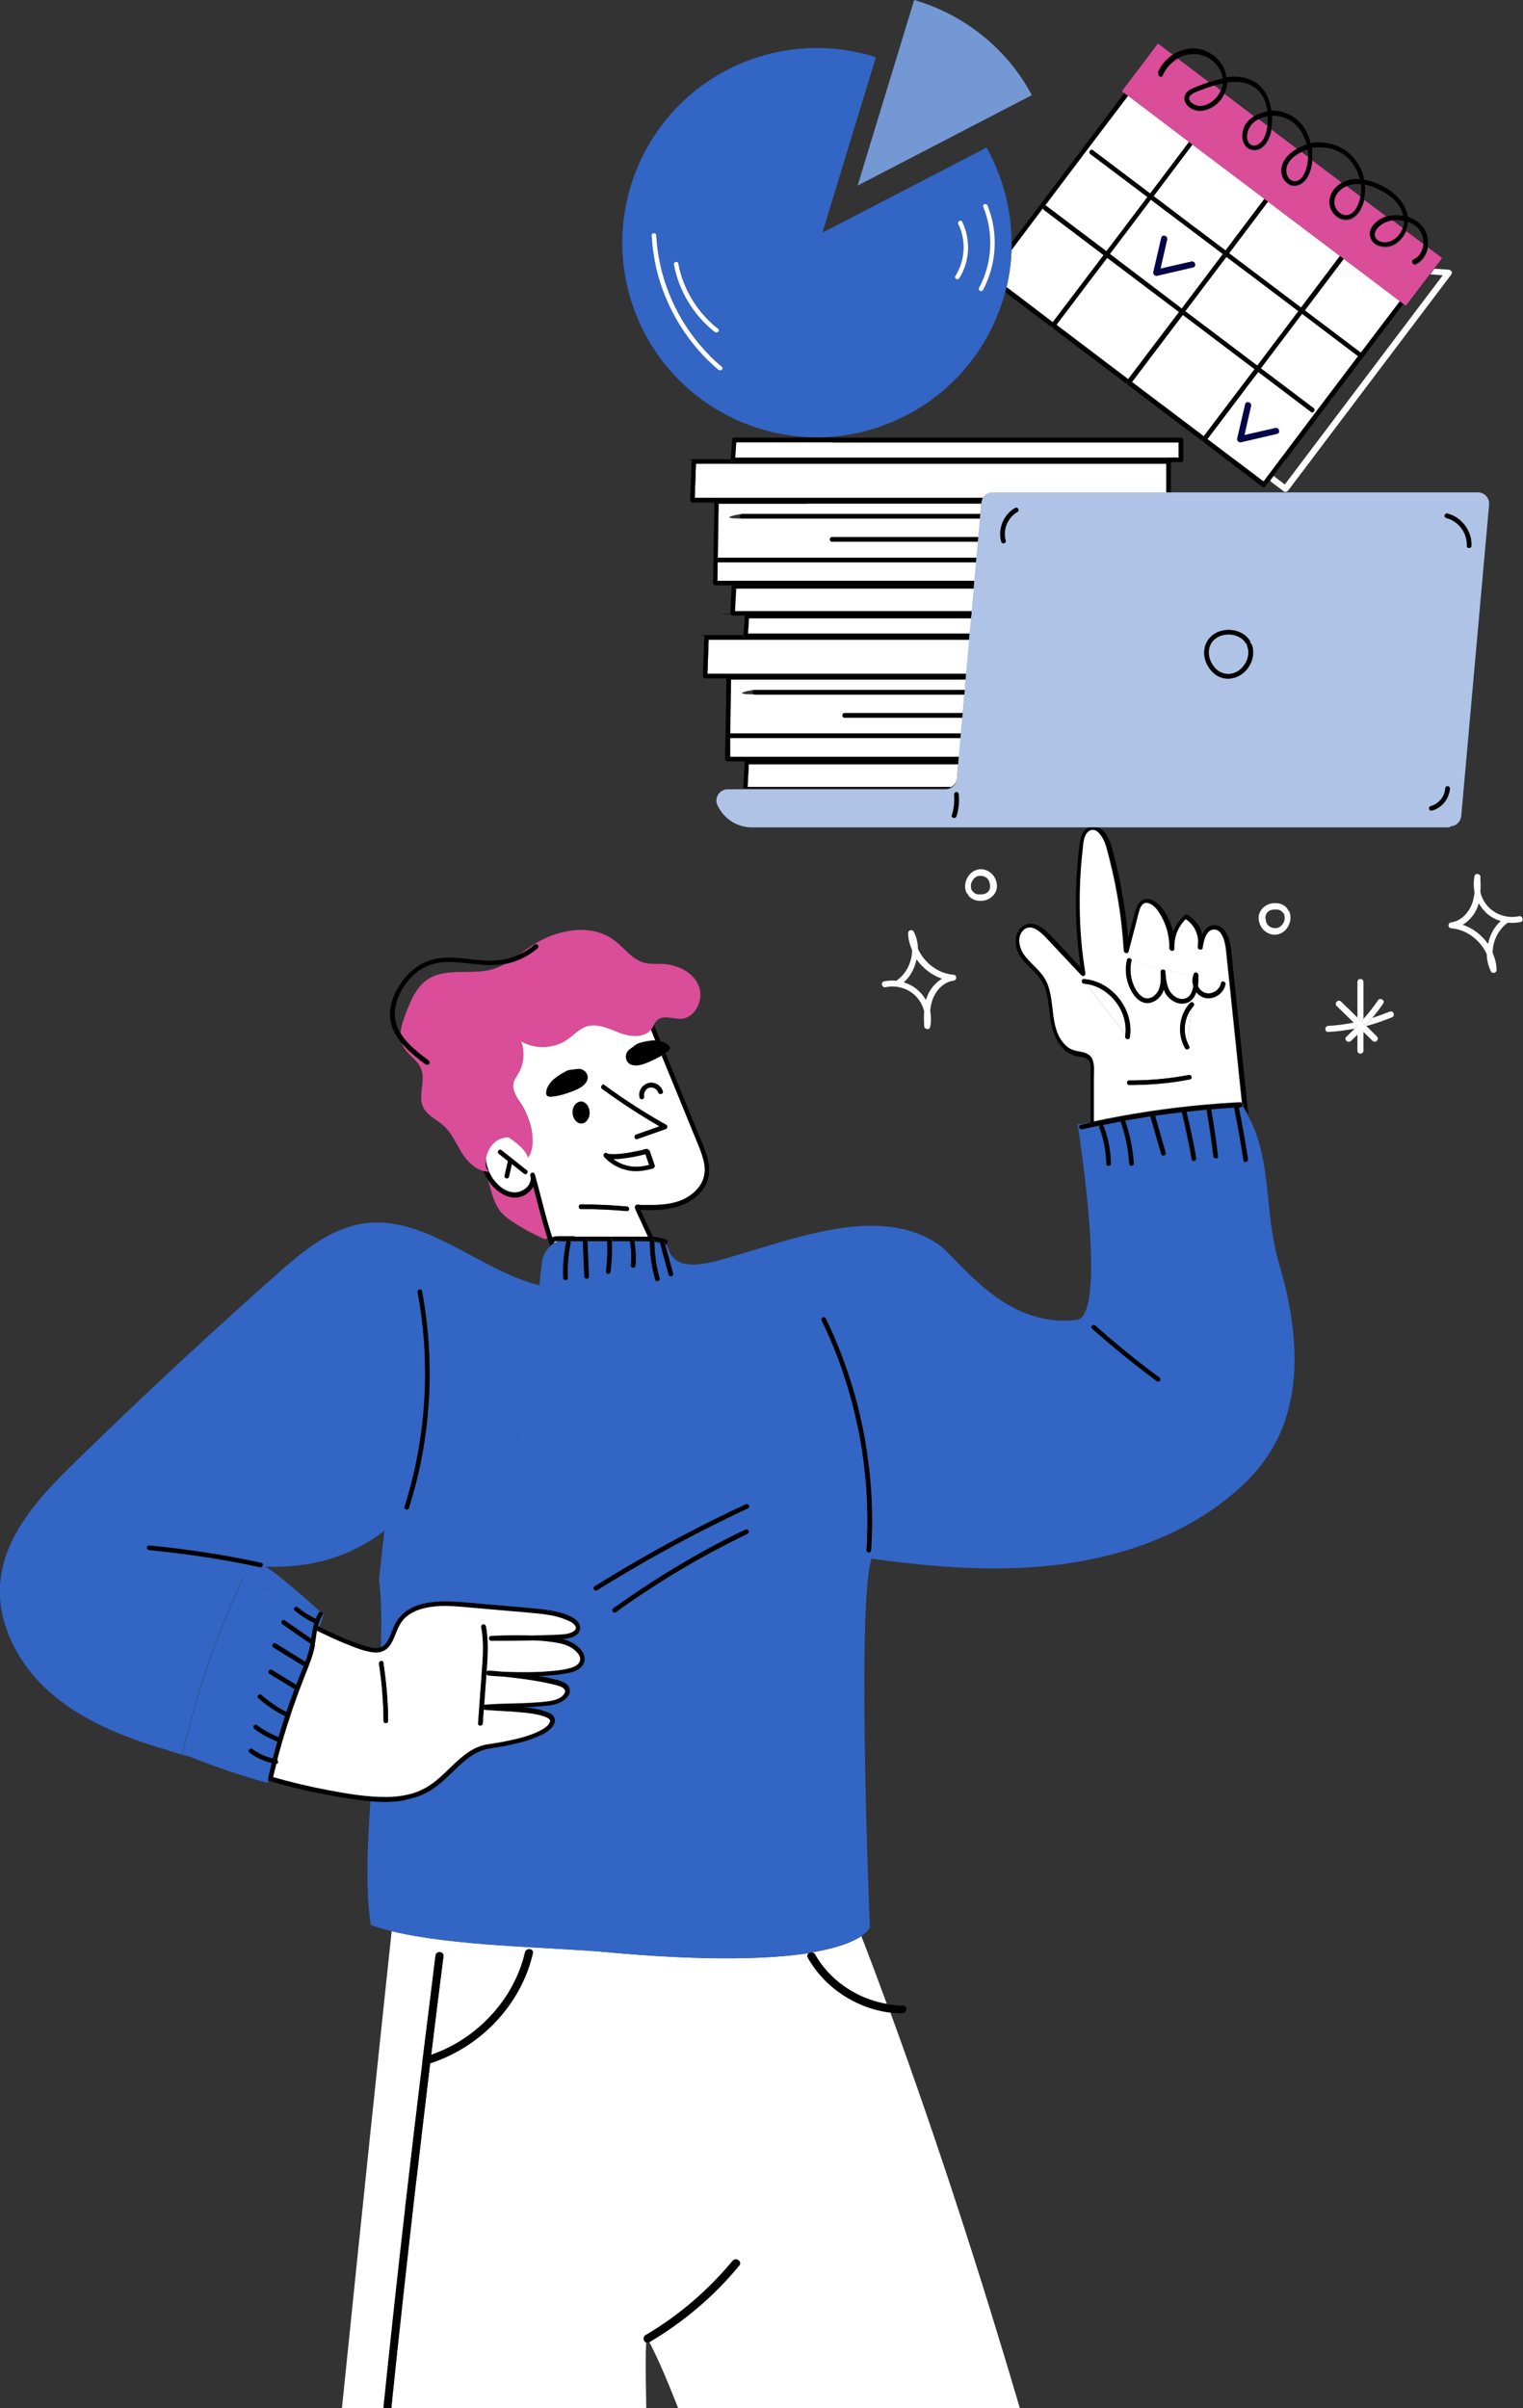 <?xml version="1.0" encoding="UTF-8"?>
<svg xmlns="http://www.w3.org/2000/svg" id="_ŽÓť_1" data-name="—ŽÓť_1" version="1.1" viewBox="0 0 732.2 1157.2">
  <rect x="0" y="0" width="732.2" height="1157.2" fill="#333333" stroke="none"/>
  <defs>
    <style>
      .cls-1 {
        stroke: #ffc156;
        stroke-linecap: round;
        stroke-linejoin: round;
      }

      .cls-1, .cls-2, .cls-3, .cls-4, .cls-5, .cls-6, .cls-7, .cls-8, .cls-9 {
        stroke-width: 0px;
      }

      .cls-1, .cls-3 {
        fill: none;
      }

      .cls-2 {
        fill: #7398d3;
      }

      .cls-4 {
        fill: #3265c4;
      }

      .cls-5 {
        fill: #aec3e5;
      }

      .cls-6 {
        fill: #000;
      }

      .cls-7 {
        fill: #05054a;
      }

      .cls-8 {
        fill: #fff;
      }

      .cls-9 {
        fill: #da4d99;
      }
    </style>
  </defs>
  <path class="cls-3" d="M628.3,69.7c-1.4-6.1-5.5-11.5-11.8-13.3-1.5-.4-3.1-.6-4.8-.6,0,2.1,0,4.2-.4,6.3l12.5,9.4c.9-.5,1.8-.9,2.7-1.2.6-.2,1.1-.4,1.7-.6Z"></path>
  <path class="cls-3" d="M127.5,752.8c6.4,3.6,21.8,17.5,26.6,21.8.6,0,1.2.5,1.2,1.1.2.1.2.2.2.2l-1.8,5.8c7.2,3.4,14.4,7,22.1,9.2,2,.6,4.1,1.2,6.2.9.4,0,.7-.2,1.1-.3.4-12.4.3-23.5-.9-32.4l2.6-23.6c-13.6,10.3-30.6,18.1-57.3,17.3Z"></path>
  <path class="cls-3" d="M637.8,194.9c-6.5,8.6-13,17.2-19.5,25.8-2,2.7-4,5.3-6,8,.1,0,.3.1.4.2,1.7,1.3,3.4,2.5,5,3.8,9.9-13.1,19.7-26.1,29.6-39.2,10.2-13.5,20.4-27,30.6-40.5,5.3-7,10.5-13.9,15.8-20.9-2-.2-4.1-.3-6.1-.5l-11.6,15.3-1.3-.9c-4.8,6.4-9.6,12.7-14.4,19.1-7.5,9.9-15,19.9-22.5,29.8Z"></path>
  <path class="cls-3" d="M583.5,29.7c-4.8-4.5-11.7-4.9-17.3-1.7l15.2,11.5c2-.6,4.2-1.2,6.3-1.6-.3-3.1-2-6-4.3-8.1Z"></path>
  <path class="cls-3" d="M609.4,53.7c-.2-1.9-.7-3.8-1.4-5.6-1.3-3.1-3.6-5.6-6.6-7.1-2.9-1.4-6.2-1.7-9.3-1.5-.7,0-1.3.1-2,.2,0,.2,0,.5,0,.7-.2,1.5-.6,3.1-1.3,4.5l14.5,11c1.4-.9,3-1.5,4.6-1.8.5-.1,1.1-.2,1.6-.3Z"></path>
  <path class="cls-3" d="M214.9,462.3c-3.8.1-7.6.9-11,2.7-3.1,1.7-5.7,4-7.9,6.7-4.6,5.7-7.7,13.6-5.2,20.9.4,1.3,1,2.4,1.6,3.6.2-3,1.3-6,2.3-8.9,2.4-6.4,5.1-13.2,10.8-16.9,9-5.9,21.1-1.8,31.4-4.9,1.9-.6,3.7-1.4,5.4-2.3-1.2.2-2.4.4-3.7.5-8,.5-15.9-1.6-23.8-1.4Z"></path>
  <path class="cls-3" d="M307.5,580.2s0,0,0,0c0,0,0,0,0,0,0,0,0,0,0,0Z"></path>
  <path class="cls-3" d="M307.5,580.3c.1.2,0-.2,0,0h0Z"></path>
  <path class="cls-3" d="M703.1,444.4c4.9,1.7,9.2,5,12.2,9.2.9-4.2,3-8.1,6.1-11-2.8-.9-5.4-2.3-7.5-4.4-1.2-1.2-2.3-2.6-3.1-4.1-.4,1.4-.9,2.7-1.7,4-1.5,2.6-3.6,4.8-6.1,6.3Z"></path>
  <path class="cls-3" d="M609.4,60.5c0-.7.1-1.3.2-2,0-.9,0-1.7,0-2.6-1.6.2-3.1.7-4.5,1.3l4.3,3.3Z"></path>
  <path class="cls-3" d="M586.9,43.5c.5-1.1.8-2.3.9-3.5-1.4.3-2.8.6-4.2,1l3.3,2.5Z"></path>
  <path class="cls-3" d="M625.8,73l3.1,2.3c0-1.2,0-2.3-.2-3.4-.7.2-1.4.4-2,.7-.3.1-.6.3-.9.4Z"></path>
  <path class="cls-3" d="M310.6,1125.7c-.3,4.3-.2,14.9,0,31.5h15.2c-7-17.8-11.8-27.8-13.8-31.6-.5.3-1,.3-1.4.1Z"></path>
  <path class="cls-3" d="M669.5,105.9l4.9,3.7c.3-.7.5-1.5.6-2.2,0-.4,0-.8,0-1.2-1.8-.4-3.8-.6-5.6-.3Z"></path>
  <path class="cls-3" d="M674.8,104s0,0,0,0c-.4-2.1-1.4-4-2.6-5.7-2-2.7-4.8-4.8-7.8-6.3-2.5-1.3-5.2-2.4-8-3,.2,2.3,0,4.5-.4,6.8l11.2,8.4c2.5-.6,5.2-.6,7.7-.2Z"></path>
  <path class="cls-3" d="M647.6,89.4l6.5,4.9c.1-.9.2-1.8.3-2.7,0-1,0-2-.1-2.9-.3,0-.6,0-.9,0-2-.1-3.9.2-5.7.8Z"></path>
  <path class="cls-3" d="M682.7,110.9c-1.3-1.8-3.3-3.1-5.5-4,0,1.3-.4,2.6-.9,3.9,0,0,0,.1,0,.2l8.4,6.3c0-2.3-.5-4.6-1.9-6.4Z"></path>
  <path class="cls-3" d="M653.8,86.4c-1.1-4.7-3.7-9.1-7.7-11.8-4.4-3.1-10-4.2-15.3-3.2.1.9.2,1.8.2,2.7,0,.9,0,1.9,0,2.9l14.6,11c2.5-1.3,5.3-1.7,8.2-1.5Z"></path>
  <path class="cls-3" d="M466.9,426.6c0,.1,0,.3.1.4,0,0,0,.2,0,.3,0-.1,0-.1,0,0,0,.2.1.4.2.7.1,0,.3.2.4.3.2.2.3.4.5.6,0,0,.1.1.2.2,0,0,.2.1.2.2.2.1.4.3.7.4,0,0,0,0,0,0,0,0,0,0,0,0,.2,0,.3.1.5.2.2,0,.5.1.7.1,0,0,.4,0,.5,0,.3,0,.5,0,.8,0,0,0,.2,0,.3,0,0,0,.3,0,.4,0,.3,0,.5-.1.8-.2,0,0,.2,0,.3,0,0,0,.2,0,.2-.1.2-.1.5-.2.7-.4,0,0,.2-.1.3-.2,0,0,.1-.1.2-.1.2-.2.4-.4.5-.6,0,0,0,0,0,0,0,0,0,0,0,0,0-.1.1-.2.2-.3.3-.4.4-.8.5-1.4,0,0,0-.2,0-.3,0-.1,0-.3,0-.4,0-.1,0-.2,0-.3,0,0,0-.1,0-.2,0-.3,0-.5-.2-.8,0-.1,0-.3-.1-.4,0,0,0-.2,0-.3,0,0,0,0,0,0-.1-.3-.3-.5-.4-.7,0-.1-.2-.2-.2-.4,0,0-.1-.2-.2-.2-.2-.2-.3-.4-.5-.6,0,0-.2-.2-.3-.2,0,0-.1,0-.2-.1.1,0,.1,0,0,0-.2-.2-.5-.3-.7-.4,0,0-.2,0-.3-.1,0,0-.2,0-.2,0-.2,0-.5-.1-.7-.2,0,0-.2,0-.2,0-.2,0-.4,0-.6,0,0,0-.2,0-.3,0-.1,0-.2,0-.3,0-.2,0-.4.1-.7.2,0,0,0,0,0,0,0,0,0,0,0,0-.1,0-.2.1-.4.2-.1,0-.2.1-.4.2,0,0-.1,0-.2.1,0,0,0,0,0,0-.5.5-.9.9-1.2,1.3-.4.6-.5.9-.7,1.4,0,.3-.2.6-.2.9,0,0,0,.2,0,.2,0,.2,0,.4,0,.6,0,.1,0,.2,0,.3,0,0,0,.3,0,.4Z"></path>
  <path class="cls-3" d="M442.1,476.6c1.2,1.2,2.3,2.6,3.1,4.1.4-1.4.9-2.7,1.7-4,1.5-2.6,3.6-4.8,6.1-6.3-4.9-1.7-9.2-5-12.2-9.2-.9,4.2-3,8.1-6.1,11,2.8.9,5.4,2.3,7.5,4.4Z"></path>
  <path class="cls-3" d="M617.5,440.2c0-.1,0-.3-.1-.4,0,0,0-.2,0-.3,0,.1,0,.1,0,0,0-.2-.1-.4-.2-.7-.1,0-.3-.2-.4-.3-.2-.2-.3-.4-.5-.6,0,0-.1-.1-.2-.2,0,0-.2-.1-.2-.2-.2-.1-.4-.3-.7-.4,0,0,0,0,0,0,0,0,0,0,0,0-.2,0-.3-.1-.5-.2-.2,0-.5-.1-.7-.1,0,0-.4,0-.5,0-.3,0-.5,0-.8,0,0,0-.2,0-.3,0,0,0-.3,0-.4,0-.3,0-.5.1-.8.2,0,0-.2,0-.3,0,0,0-.2,0-.2.1-.2.1-.5.2-.7.4,0,0-.2.1-.3.2,0,0-.1.1-.2.1-.2.2-.4.4-.5.6,0,0,0,0,0,0,0,0,0,0,0,0,0,.1-.1.2-.2.3-.3.4-.4.8-.5,1.4,0,0,0,.2,0,.3,0,.1,0,.3,0,.4,0,.1,0,.2,0,.3,0,0,0,.1,0,.2,0,.3,0,.5.2.8,0,.1,0,.3.1.4,0,0,0,.2,0,.3,0,0,0,0,0,0,.1.3.3.5.4.7,0,.1.2.2.2.4,0,0,.1.2.2.2.2.2.3.4.5.6,0,0,.2.2.3.2,0,0,.1,0,.2.1-.1,0-.1,0,0,0,.2.2.5.3.7.4,0,0,.2,0,.3.1,0,0,.2,0,.2,0,.2,0,.5.1.7.2,0,0,.2,0,.2,0,.2,0,.4,0,.6,0,0,0,.2,0,.3,0,.1,0,.2,0,.3,0,.2,0,.4-.1.7-.2,0,0,0,0,0,0,0,0,0,0,0,0,.1,0,.2-.1.4-.2.1,0,.2-.1.4-.2,0,0,.1,0,.2-.1,0,0,0,0,0,0,.5-.5.9-.9,1.2-1.3.4-.6.5-.9.7-1.4,0-.3.2-.6.2-.9,0,0,0-.2,0-.2,0-.2,0-.4,0-.6,0-.1,0-.2,0-.3,0,0,0-.3,0-.4Z"></path>
  <path class="cls-8" d="M391.8,939.2c7.1,12.6,20.1,21.4,34.6,23.9-4-10.9-8.1-21.9-12.3-32.7-3.7,2.5-10.7,5.6-23.7,7.8.5,0,1.1.4,1.4,1Z"></path>
  <path class="cls-8" d="M194.8,1060.8c2.7-23.4,5.4-46.7,8.3-70,0-.4,0-.8.1-1.2,1.5-12.1,3-24.1,4.5-36.2.6-4.6,1.1-9.1,1.7-13.7.3-2.4,4.1-2,3.8.4-2,15.8-4,31.6-5.9,47.4,22.2-7.6,40-26.9,45.1-49.2.5-2.3,4.3-2,3.8.4-5.7,24.5-24.9,45-49.4,52.9-2.3,18.6-4.5,37.3-6.6,55.9-4.1,35.8-8.1,71.7-11.8,107.5,0,.7-.2,1.5-.2,2.2h122.5c-.3-16.6-.4-27.2,0-31.5-1.2-.5-1.7-2.6-.1-3.5,15.9-9.4,30.1-21.5,41.8-35.7,1.5-1.9,4.6.3,3.1,2.2-12.1,14.7-26.7,27.1-43.3,36.9,0,0,0,0,0,0,2.1,3.8,6.9,13.8,13.8,31.6h164.3c-18.6-63.1-39.2-127-62.2-190-16.5-2.1-31.6-12.1-39.5-26.4-.6-1,0-1.9.8-2.3-18.5,2.9-48.7,4.1-97.9-.4-27-2.5-73.3-2.8-103.2-10.1-4.1,38.4-13.7,129-23.9,229.2h20.2c3.4-32.1,6.9-64.3,10.5-96.4Z"></path>
  <path class="cls-6" d="M312,1125.5s0,0,0,0c16.5-9.7,31.2-22.2,43.3-36.9,1.5-1.9-1.5-4-3.1-2.2-11.7,14.1-25.8,26.3-41.8,35.7-1.6.9-1.1,3,.1,3.5.4.2.9.2,1.4-.1Z"></path>
  <path class="cls-6" d="M203.1,990.7c0-.4,0-.8.1-1.2-.2.4-.2.8-.1,1.2Z"></path>
  <path class="cls-6" d="M256.2,938.6c.5-2.3-3.3-2.7-3.8-.4-5.2,22.4-22.9,41.6-45.1,49.2-.2,1.3-.3,2.7-.5,4,24.5-7.9,43.8-28.3,49.4-52.9Z"></path>
  <path class="cls-6" d="M391.8,939.2c-.3-.6-.8-.9-1.4-1-.4,0-.9.1-1.3.2-.8.4-1.3,1.3-.8,2.3,8,14.3,23,24.3,39.5,26.4,1.9.2,3.9.4,5.9.4,2.4,0,2.9-3.7.4-3.7-2.6,0-5.2-.3-7.7-.8-14.5-2.5-27.5-11.3-34.6-23.9Z"></path>
  <path class="cls-6" d="M200.2,1047.4c2.2-18.7,4.4-37.3,6.6-55.9.2-1.3.3-2.7.5-4,1.9-15.8,3.9-31.6,5.9-47.4.3-2.4-3.5-2.8-3.8-.4-.6,4.6-1.2,9.1-1.7,13.7-1.5,12.1-3,24.1-4.5,36.2,0,.4,0,.8-.1,1.2-2.8,23.3-5.6,46.7-8.3,70-3.7,32.1-7.2,64.3-10.5,96.4h3.8c0-.7.2-1.5.2-2.2,3.7-35.9,7.7-71.7,11.8-107.5Z"></path>
  <path class="cls-8" d="M354,282.8c-.2,3.6-.4,7.2-.6,10.9h5c5.6,0,11.1,0,16.7,0,8.2,0,16.4,0,24.7,0s20.1,0,30.1,0c11,0,22,0,32.9,0h4.6l1-10.9c-21.8,0-43.5,0-65.3,0-16.3,0-32.7,0-49,0Z"></path>
  <path class="cls-6" d="M358,295.6s0,0,0,0c.2-.3.5-.6.9-.6,28,0,56.1,0,84.1,0,8,0,16.1,0,24.1,0v-1.3h-4.5c-11,0-22,0-32.9,0-10,0-20.1,0-30.1,0s-16.4,0-24.7,0-11.1,0-16.7,0h-5c.2-3.6.4-7.2.6-10.9,16.3,0,32.7,0,49,0,21.8,0,43.5,0,65.3,0v-1.5c-6.9,0-14,0-21,0s-19.4,0-29,0c-9,0-18,0-27,0-7.6,0-15.3,0-22.9,0-5.5,0-10.9,0-16.4,0,0,.1,0,.2,0,.4-.2,4.3-.5,8.7-.7,13,0,.6.5,1.1,1.1,1.1s.3,0,.4,0c1.8,0,3.5,0,5.3,0,0,0,0,0,0-.1,0,0,0,0,0-.1Z"></path>
  <path class="cls-8" d="M472.5,222.9c-29.6,0-59.2,0-88.9,0-16.3,0-32.6,0-49,0-.2,5.5-.4,10.9-.6,16.4h21.7c8.2,0,16.4,0,24.7,0h30.1c11,0,22,0,32.9,0,9.8,0,19.6,0,29.3,0,.9-1.6,2.6-2.6,4.6-2.6h83.5v-13.8c-29.4,0-58.8,0-88.2,0Z"></path>
  <path class="cls-6" d="M343.5,240.3c.2-.3.4-.5.9-.5,25.9,0,51.8,0,77.8,0,16.7,0,33.5,0,50.2,0,0-.2.2-.4.3-.6-9.8,0-19.6,0-29.3,0-11,0-22,0-32.9,0h-30.1c-8.2,0-16.4,0-24.7,0h-21.7c.2-5.5.4-10.9.6-16.4,16.3,0,32.6,0,49,0,29.6,0,59.2,0,88.9,0,29.4,0,58.8,0,88.2,0v13.8h2.2v-14.5h-.9c-5.2,0-10.5,0-15.7,0h-23.2c-9.4,0-18.9,0-28.3,0-10.3,0-20.7,0-31,0h-31.2c-9.7,0-19.5,0-29.2,0-8.2,0-16.5,0-24.7,0-5.9,0-11.8,0-17.7,0s-5.6,0-8.4,0c-.1,0-.2,0-.4,0-.6,0-1.1-.5-1.1-1.1,0-.1,0-.2,0-.3-5.8,0-11.7,0-17.5,0s-.7.2-.9.5c-.1.2-.2.3-.2.6-.2,6.2-.5,12.4-.7,18.6,0,.6.5,1.1,1.1,1.1s.3,0,.4,0c3,0,5.9,0,8.9,0h1.1v-.5c0-.3.1-.5.2-.6Z"></path>
  <path class="cls-8" d="M400.1,212.6c-15.4,0-30.8,0-46.1,0-.2,2.5-.4,4.9-.5,7.4h4.6c5.2,0,10.5,0,15.7,0,7.7,0,15.5,0,23.2,0s18.9,0,28.3,0h31c10.4,0,20.8,0,31.2,0,9.7,0,19.5,0,29.2,0h24.7c5.9,0,11.8,0,17.7,0s5.1-.2,7.7,0v-7.3c-27.7,0-55.3,0-83,0-27.9,0-55.8,0-83.6,0Z"></path>
  <path class="cls-6" d="M352.2,222.1c.1,0,.2,0,.4,0,2.8,0,5.6,0,8.4,0,5.9,0,11.8,0,17.7,0,8.2,0,16.5,0,24.7,0,9.7,0,19.5,0,29.2,0h31.2c10.3,0,20.7,0,31,0,9.4,0,18.9,0,28.3,0h23.2c5.2,0,10.5,0,15.7,0h5.8c.6,0,1.1-.5,1.1-1.1v-9.6c0-.6-.5-1.1-1.1-1.1-15.7,0-31.4,0-47.2,0-27.9,0-55.8,0-83.6,0-28,0-56.1,0-84.1,0-.5,0-.8.3-.9.6,0,0,0,0,0,0,0,0,0,0,0,.1,0,.1,0,.2,0,.3-.2,3.1-.4,6.1-.7,9.2,0,.1,0,.2,0,.3,0,.6.5,1.1,1.1,1.1ZM566.7,219.9c-2.5-.1-5.1,0-7.7,0-5.9,0-11.8,0-17.7,0h-24.7c-9.7,0-19.5,0-29.2,0-10.4,0-20.8,0-31.2,0h-31c-9.4,0-18.9,0-28.3,0s-15.5,0-23.2,0c-5.2,0-10.5,0-15.7,0h-4.6c.2-2.5.4-4.9.5-7.4,15.4,0,30.8,0,46.1,0,27.9,0,55.8,0,83.6,0,27.7,0,55.3,0,83,0v7.3Z"></path>
  <path class="cls-8" d="M386.8,270.2c-13.9,0-27.8,0-41.8,0v5.3c-.1,1.2-.1,2.5-.1,3.7h4.2c4.8,0,9.7,0,14.5,0,7.2,0,14.3,0,21.5,0,8.8,0,17.5,0,26.3,0,9.6,0,19.2,0,28.8,0s18.9,0,28.4,0l.8-9h-7.8c-24.9,0-49.9,0-74.8,0Z"></path>
  <path class="cls-8" d="M388.1,242.1c-14.2,0-28.4,0-42.7,0-.1,8.6-.3,17.3-.4,25.9,24.9,0,49.8,0,74.8,0,16.6,0,33.2,0,49.8,0l.7-7.7c-13.5,0-27.1,0-40.6,0-9.9,0-19.7,0-29.6,0-1.4,0-1.4-2.2,0-2.2,17.5,0,34.9,0,52.4,0s12,0,18,0l.8-8.9h-6.2c-23.1,0-46.1,0-69.2,0-13,0-26,0-39.1,0s-1.4-2.2,0-2.2c23.1,0,46.3,0,69.4,0s30.1,0,45.2,0l.4-5h-6c-25.9,0-51.8,0-77.8,0Z"></path>
  <path class="cls-6" d="M368.4,281.3c7.6,0,15.3,0,22.9,0,9,0,18,0,27,0,9.7,0,19.4,0,29,0s14.1,0,21.1,0l.2-2.2c-9.5,0-18.9,0-28.4,0s-19.2,0-28.8,0c-8.8,0-17.5,0-26.3,0-7.2,0-14.3,0-21.5,0-4.8,0-9.7,0-14.5,0h-4.2c0-1.2,0-2.5,0-3.7v-5.3h-.4c-1.4,0-1.4-2.2,0-2.2h.6c.1-8.6.3-17.3.4-25.9,14.2,0,28.4,0,42.7,0,25.9,0,51.8,0,77.8,0h6v-.5c0-.6.3-1.2.5-1.7-16.7,0-33.5,0-50.2,0-25.9,0-51.8,0-77.8,0-.4,0-.7.2-.9.5-.1.2-.2.4-.2.6v.5c0,1.4,0,2.9,0,4.3-.2,11.5-.4,23-.6,34.5,0,.6.5,1.1,1.1,1.1s.2,0,.3,0c2.6,0,5.2,0,7.8,0h0c5.5,0,10.9,0,16.4,0Z"></path>
  <path class="cls-6" d="M345.1,268h-.6c-1.4,0-1.4,2.2,0,2.2h.5c13.9,0,27.8,0,41.8,0,24.9,0,49.9,0,74.8,0h7.8l.2-2.2c-16.6,0-33.2,0-49.8,0-24.9,0-49.8,0-74.8,0Z"></path>
  <path class="cls-6" d="M400,258.1c-1.4,0-1.4,2.2,0,2.2,9.9,0,19.7,0,29.6,0,13.5,0,27.1,0,40.6,0l.2-2.2c-6,0-12,0-18,0-17.5,0-34.9,0-52.4,0Z"></path>
  <path class="cls-6" d="M356.8,247c-1.4,0-1.4,2.2,0,2.2,13,0,26,0,39.1,0,23.1,0,46.1,0,69.2,0h6.2l.2-2.2c-15.1,0-30.1,0-45.2,0-23.1,0-46.3,0-69.4,0Z"></path>
  <path class="cls-8" d="M360,367.3c-.2,3.6-.4,7.2-.6,10.9h21.6c8.2,0,16.4,0,24.7,0,10,0,20.1,0,30.1,0,7.1,0,14.3,0,21.4,0,1.6-.8,2.7-2.4,2.9-4.3l.6-6.6c-17.2,0-34.5,0-51.7,0-16.3,0-32.7,0-49,0Z"></path>
  <path class="cls-6" d="M454.7,378.8c.9,0,1.7-.2,2.5-.6-7.1,0-14.3,0-21.4,0-10,0-20.1,0-30.1,0-8.2,0-16.4,0-24.7,0h-21.6c.2-3.6.4-7.2.6-10.9,16.3,0,32.7,0,49,0,17.2,0,34.5,0,51.7,0v-1.5h-7.4c-9.7,0-19.4,0-29,0h-27c-7.6,0-15.3,0-22.9,0h-16.4c0,.1,0,.2,0,.4-.2,4.2-.5,8.4-.7,12.6h97.5Z"></path>
  <path class="cls-8" d="M340.7,307.4l-.6,16.4h5c5.6,0,11.1,0,16.7,0,8.2,0,16.4,0,24.7,0h30.1c11,0,22,0,32.9,0h15.2l1.5-16.4c-25.5,0-50.9,0-76.4,0-16.3,0-32.6,0-49,0Z"></path>
  <path class="cls-6" d="M349.6,324.9c.2-.3.4-.5.9-.5,25.9,0,51.8,0,77.8,0,12.1,0,24.2,0,36.3,0v-.6h-15.1c-11,0-22,0-32.9,0h-30.1c-8.2,0-16.4,0-24.7,0s-11.1,0-16.7,0h-5l.6-16.4c16.3,0,32.6,0,49,0,25.5,0,50.9,0,76.4,0v-.8c-9.1,0-18.2,0-27.4,0h-29.2c-8.2,0-16.5,0-24.7,0h-17.7c-2.8,0-5.6,0-8.4,0-.1,0-.2,0-.4,0-.6,0-1.1-.5-1.1-1.1,0-.1,0-.2,0-.3-5.8,0-11.7,0-17.5,0s-.7.2-.9.5c-.1.2-.2.3-.2.6-.2,6.2-.5,12.4-.7,18.6,0,.6.5,1.1,1.1,1.1s.3,0,.4,0c3,0,5.9,0,8.9,0h1.1c0-.2,0-.3,0-.5,0-.3.1-.5.2-.6Z"></path>
  <path class="cls-8" d="M360,297.1c-.2,2.5-.4,4.9-.5,7.4,1.5,0,3.1,0,4.6,0,5.2,0,10.5,0,15.7,0,7.7,0,15.5,0,23.2,0h28.3c10.3,0,20.7,0,31,0h4l.7-7.4c-20.3,0-40.6,0-60.8,0-15.4,0-30.8,0-46.1,0Z"></path>
  <path class="cls-6" d="M358.3,306.7c.1,0,.2,0,.4,0,2.8,0,5.6,0,8.4,0h17.7c8.2,0,16.5,0,24.7,0h29.2c9.2,0,18.3,0,27.5,0l.2-2.2h-4c-10.3,0-20.7,0-31,0h-28.3c-7.7,0-15.5,0-23.2,0-5.2,0-10.5,0-15.7,0s-3.1,0-4.6,0c.2-2.5.4-4.9.5-7.4,15.4,0,30.8,0,46.1,0,20.3,0,40.6,0,60.8,0l.2-2.2c-8,0-16.1,0-24.1,0-28,0-56.1,0-84.1,0s-.8.3-.9.6c0,0,0,0,0,0,0,0,0,0,0,.1,0,0,0,0,0,.1,0,0,0,.1,0,.2-.2,3.1-.4,6.1-.7,9.2,0,.1,0,.2,0,.3,0,.6.5,1.1,1.1,1.1Z"></path>
  <path class="cls-8" d="M351.5,326.6c-.1,8.6-.3,17.3-.4,25.9,24.9,0,49.8,0,74.8,0,12,0,24.1,0,36.1,0l.7-7.7c-9,0-18,0-27,0s-19.7,0-29.6,0c-1.4,0-1.4-2.2,0-2.2,17.5,0,34.9,0,52.4,0h4.4l.8-8.9c-20.6,0-41.2,0-61.7,0-13,0-26,0-39.1,0s-1.4-2.2,0-2.2c23.1,0,46.3,0,69.4,0,10.5,0,21.1,0,31.6,0l.4-5c-23.4,0-46.8,0-70.1,0-14.2,0-28.4,0-42.7,0Z"></path>
  <path class="cls-8" d="M351.1,354.7c0,1.8,0,3.5,0,5.3,0,1.2,0,2.5,0,3.7h4.2c4.8,0,9.7,0,14.5,0,7.2,0,14.3,0,21.5,0h26.3c9.6,0,19.2,0,28.8,0h14.8l.8-9c-23,0-46,0-69,0-13.9,0-27.8,0-41.8,0Z"></path>
  <path class="cls-6" d="M374.4,365.9c7.6,0,15.3,0,22.9,0h27c9.7,0,19.4,0,29,0h7.5l.2-2.2h-14.8c-9.6,0-19.2,0-28.8,0h-26.3c-7.2,0-14.3,0-21.5,0-4.8,0-9.7,0-14.5,0h-4.2c0-1.2,0-2.5,0-3.7,0-1.8,0-3.5,0-5.3h-.5c-1.4,0-1.4-2.2,0-2.2h.6c.1-8.6.3-17.3.4-25.9,14.2,0,28.4,0,42.7,0,23.4,0,46.8,0,70.1,0l.2-2.2c-12.1,0-24.2,0-36.3,0-25.9,0-51.8,0-77.8,0-.4,0-.7.2-.9.5-.1.2-.2.4-.2.6,0,.2,0,.3,0,.5,0,1.4,0,2.9,0,4.3-.2,11.5-.4,23-.6,34.5,0,.6.5,1.1,1.1,1.1s.2,0,.3,0c2.6,0,5.2,0,7.8,0h16.5Z"></path>
  <path class="cls-6" d="M351.1,352.5h-.6c-1.4,0-1.4,2.2,0,2.2h.5c13.9,0,27.8,0,41.8,0,23,0,46,0,69,0l.2-2.2c-12,0-24.1,0-36.1,0-24.9,0-49.8,0-74.8,0Z"></path>
  <path class="cls-6" d="M406,342.7c-1.4,0-1.4,2.2,0,2.2,9.9,0,19.7,0,29.6,0s18,0,27,0l.2-2.2h-4.4c-17.5,0-34.9,0-52.4,0Z"></path>
  <path class="cls-6" d="M362.9,331.6c-1.4,0-1.4,2.2,0,2.2,13,0,26,0,39.1,0,20.6,0,41.2,0,61.7,0l.2-2.2c-10.5,0-21.1,0-31.6,0-23.1,0-46.3,0-69.4,0Z"></path>
  <path class="cls-9" d="M250.1,575.1c-5.1,1.3-10.2-1.7-13.4-5.5-.8-.9-1.5-1.9-2.2-3,.3,1.2.7,2.5,1,3.7,1.3,4.5,2.6,9.2,5.8,12.7,1.5,1.6,3.3,2.9,5.1,4.1,4.7,3.1,9.7,5.8,14.8,8.1.4.2.8.3,1.2.2.4-.1.6-.5.7-.9-2.6-8-4.6-16.3-6.7-24.4-1.3,2.4-3.7,4.3-6.4,5Z"></path>
  <path class="cls-8" d="M276.4,594.3c5,0,9.9,0,14.9,0,5,0,9.9,0,14.9,0,1.8,0,3.6,0,5.4,0-1.3-2.8-2.6-5.7-3.9-8.5-.6-1.3-1.3-2.7-1.9-4.1-.3-.8-1.1-2.1,0-2.7.6-.4,1.7-.1,2.4,0,1.1,0,2.2,0,3.4,0,2.1,0,4.2,0,6.3-.2,3.9-.3,7.9-1.1,11.4-2.9,3-1.6,5.7-3.8,7.5-6.7,2-3.2,2.5-6.9,1.7-10.6-.4-2.1-1.1-4.1-1.8-6.1-3.1-7.7-6.3-15.3-9.4-23-3.1-7.5-6.1-14.9-9.2-22.4-2.2,1.3-4.6,2.4-7,3.4-2.4,1-5,1.8-7.5,1-.2,0-.3-.1-.5-.2-2.8-1.3-2.9-5.3-.4-7.1l3-2.2c.4-.3.9-.5,1.3-.7,2.6-.8,5.4-1.4,8.1-1.4-.7-1.8-1.5-3.6-2.2-5.4-3.3,4.1-10,3.5-15,1.6-5.2-2-10.8-4.8-16.1-3.1-3.6,1.2-6.1,4.2-9.2,6.3-6.4,4.5-15.5,4.8-22.2.8,1.9,4.8,1.5,10.5-1,15-1,1.7-2.2,3.3-2.6,5.2-.8,3.7,1.8,7.2,3.9,10.4,4.4,6.8,7.7,18.7,3.1,25.4-1.2-4.7-9.4-9.8-9.4-9.8-6.8,0-10.2,5.7-10.9,10.4.1,2,.6,4,1.4,5.8,0,0,0,0,0,0,0,0,0,0,0,0,.5,1.1,1,2.1,1.6,3.1,2.3,3.5,5.9,6.9,10.3,7.3,4.3.4,9.4-3.4,8.2-8.1-.4-1.4,1.7-1.9,2.1-.6,2.9,10.1,5.1,20.4,8.4,30.3.9-.4,2-.5,3.1-.5,2.6,0,5.1,0,7.7,0ZM253.3,563.9c-.5.5-1.1.4-1.5,0-1.9-1.5-3.8-3-5.7-4.5-.5,2-.9,4.1-1.4,6.1-.1.6-.8.9-1.3.8-.6-.2-.9-.8-.8-1.3.5-2.3,1.1-4.7,1.6-7-1.5-1.2-3-2.4-4.5-3.6-.5-.4-.4-1.2,0-1.5.5-.5,1.1-.4,1.5,0,4,3.2,8,6.4,12.1,9.6.5.4.4,1.2,0,1.5ZM313.8,561.6c-3.8,1-7.4,1.7-11.3,1-4.6-.8-9-3.1-12.1-6.6,0,0,0,0,0,0-.2-.2-.3-.5-.3-.8,0,0,0,0,0,0,0,0,0-.1,0-.2,0,0,0,0,0,0,.1-.4.4-.7.8-.8,0,0,0,0,0,0,0,0,0,0,0,0,.2,0,.5,0,.7.2,1,.5,2.6.5,3.8.4,2,0,4.1-.3,6.1-.6,1.9-.3,3.8-.7,5.7-1.1.7-.2,1.4-.3,2.1-.5.2,0,.5-.1.7-.2.1,0,.7-.3.3,0,.7-.3,1.4,0,1.6.7.8,2.4,1.7,4.9,2.5,7.3.2.6-.2,1.2-.8,1.3ZM309.9,521.3c1.9-1.4,4.5-1.2,6.3,0,1.1.7,1.9,1.8,2.3,3.1.4,1.3-1.7,1.9-2.1.6-.3-.8-.9-1.5-1.7-2-.4-.2-.8-.3-1.3-.4,0,0-.2,0-.3,0-.1,0-.3,0-.4,0,0,0-.2,0-.2,0-.1,0-.2,0-.4,0-.4.1-.9.3-1.2.6-.4.3-.7.6-.9,1.1-.5.8-.7,1.8-.5,2.6.1.6-.2,1.2-.8,1.3-.6.2-1.2-.2-1.3-.8-.6-2.3.4-4.7,2.4-6.1ZM290.6,521.4c9.5,7,19.4,13.4,29.7,19.1.9.5.6,1.7-.3,2-4.5,1.6-9,3.2-13.6,4.8-1.3.5-1.9-1.6-.6-2.1l11.3-4c-9.5-5.5-18.8-11.5-27.6-18-1.1-.8,0-2.7,1.1-1.9ZM301.4,579.8c1.4.1,1.4,2.3,0,2.2-7.3-.7-14.7-1-22.1-1-1.4,0-1.4-2.2,0-2.2,7.4,0,14.7.3,22.1,1ZM280.1,539.6c-2.2.2-4.2-1.9-4.5-4.7-.3-2.8,1.2-5.3,3.4-5.6s4.2,1.9,4.5,4.7-1.2,5.3-3.4,5.6ZM262.8,524c1.2-4.5,5.6-7.2,9.8-9.4.4-.2.9-.4,1.4-.4l3.7-.5c3-.4,5.7,2.5,4.6,5.4,0,.2-.1.3-.2.5-1.2,2.3-3.7,3.5-6.1,4.5-3.5,1.4-7.1,2.6-10.8,2.9-.6,0-1.3,0-1.8-.3-.8-.6-.8-1.7-.5-2.7Z"></path>
  <path class="cls-8" d="M307.5,580.1c0-.3-.2-.3,0,0,0,0,0,0,0,0Z"></path>
  <path class="cls-8" d="M310.3,554.6c-.8.2-1.6.4-2.4.6-2,.5-4.1.8-6.2,1.2-2.1.3-4.3.6-6.5.6-.2,0-.4,0-.5,0,2.5,1.8,5.3,3,8.3,3.5,3.1.5,6,0,9-.7-.6-1.7-1.2-3.5-1.8-5.2Z"></path>
  <path class="cls-8" d="M266.3,596.9c0,.1.1.3.2.4.6-.3,1.1-.6,1.7-.9-.7,0-1.5,0-1.9.5Z"></path>
  <path class="cls-6" d="M318.1,507.3c3.1,7.5,6.1,14.9,9.2,22.4,3.1,7.7,6.3,15.3,9.4,23,.7,2,1.4,4,1.8,6.1.7,3.7.3,7.4-1.7,10.6-1.8,2.9-4.5,5.1-7.5,6.7-3.5,1.8-7.5,2.6-11.4,2.9-2.1.2-4.2.2-6.3.2-1.1,0-2.2,0-3.4,0-.7,0-1.7-.3-2.4,0-1.1.6-.3,1.9,0,2.7.6,1.4,1.2,2.7,1.9,4.1,1.3,2.8,2.6,5.7,3.9,8.5.8,0,1.7.1,2.5.2,0-.1-.1-.3-.2-.4-1.4-3.1-2.9-6.3-4.4-9.4-.5-1.2-1.1-2.3-1.6-3.5,3.9.2,7.9.2,11.8-.3,6.7-.8,13.4-3.4,17.7-8.8,1.9-2.4,3.1-5.2,3.5-8.3.4-4-.8-8-2.1-11.7,0-.1,0-.2-.1-.3-.8-2.3-1.8-4.5-2.8-6.7-1.8-4.3-3.5-8.7-5.3-13-3.5-8.7-7.1-17.3-10.6-26-.6.4-1.2.8-1.8,1.2ZM307.5,580.3c0-.2.1.2,0,0h0ZM307.5,580.1s0,0,0,0c0,0,0,0,0,0-.1-.3,0-.3,0,0Z"></path>
  <path class="cls-6" d="M313.3,494.2c-.1.2-.3.3-.4.5.7,1.8,1.5,3.6,2.2,5.4.8,0,1.7,0,2.5.3-1.1-2.7-2.2-5.3-3.3-8-.3.6-.6,1.3-1,1.8Z"></path>
  <path class="cls-6" d="M266.5,597.4c0-.1-.1-.3-.2-.4,0,0-.1.1-.2.2-.7,1.2-2.6.1-1.9-1.1.3-.6.8-1,1.3-1.2-3.3-10-5.5-20.2-8.4-30.3-.4-1.4-2.5-.8-2.1.6,1.2,4.7-3.9,8.5-8.2,8.1-4.4-.4-8-3.7-10.3-7.3-.6-1-1.2-2-1.6-3.1-.8,0-1.7,0-2.5-.2.5,1.4,1.2,2.7,2,4,.7,1.1,1.4,2.1,2.2,3,3.2,3.7,8.4,6.8,13.4,5.5,2.7-.7,5.1-2.6,6.4-5,2.2,8.2,4.1,16.4,6.7,24.4.3.9.6,1.8.9,2.7.2.5.4,1,.6,1.5.6-.5,1.2-1,1.8-1.4Z"></path>
  <path class="cls-6" d="M235,562.7c-.8-1.8-1.3-3.8-1.4-5.8-.4,2.7.1,5.1,1.4,5.8Z"></path>
  <path class="cls-6" d="M241.2,552.8c-.5-.4-1.1-.5-1.5,0-.4.4-.5,1.2,0,1.5,1.5,1.2,3,2.4,4.5,3.6,0-.2,0-.4.1-.5.1-.6.8-.9,1.3-.8.6.2.9.8.8,1.3l-.3,1.5c1.9,1.5,3.8,3,5.7,4.5.5.4,1.1.5,1.5,0,.4-.4.5-1.2,0-1.5-4-3.2-8-6.4-12.1-9.6Z"></path>
  <path class="cls-6" d="M245.6,556.6c-.6-.2-1.2.2-1.3.8,0,.2,0,.4-.1.5-.5,2.3-1.1,4.7-1.6,7-.1.6.2,1.2.8,1.3.6.2,1.2-.2,1.3-.8.5-2,.9-4.1,1.4-6.1l.3-1.5c.1-.6-.2-1.2-.8-1.3Z"></path>
  <path class="cls-6" d="M279.3,581c7.4,0,14.7.3,22.1,1,1.4.1,1.4-2.1,0-2.2-7.3-.7-14.7-1-22.1-1-1.4,0-1.4,2.2,0,2.2Z"></path>
  <path class="cls-6" d="M289.5,523.3c8.9,6.5,18.1,12.5,27.6,18l-11.3,4c-1.3.5-.7,2.6.6,2.1,4.5-1.6,9-3.2,13.6-4.8.9-.3,1.1-1.5.3-2-10.3-5.8-20.2-12.2-29.7-19.1-1.1-.8-2.2,1.1-1.1,1.9Z"></path>
  <ellipse class="cls-6" cx="279.6" cy="534.5" rx="4" ry="5.2" transform="translate(-53.8 31.8) rotate(-5.9)"></ellipse>
  <path class="cls-9" d="M235,562.8s0,0,0,0c0,0,0,0,0,0-1.3-.7-1.8-3.1-1.4-5.8.7-4.7,4.2-10.5,10.9-10.4,0,0,8.2,5,9.4,9.8,4.6-6.7,1.2-18.6-3.1-25.4-2.1-3.2-4.7-6.7-3.9-10.4.4-1.9,1.7-3.5,2.6-5.2,2.5-4.5,2.9-10.2,1-15,6.7,4,15.8,3.7,22.2-.8,3.1-2.1,5.7-5.1,9.2-6.3,5.3-1.7,10.9,1.1,16.1,3.1,5,1.9,11.7,2.5,15-1.6.1-.2.3-.3.4-.5.4-.6.7-1.2,1-1.8.4-.8.8-1.6,1.5-2.2,2.9-2.7,7.5-.6,11.4-.7,7.1-.3,11.4-9.6,8.5-16.1-2.8-6.6-10.4-10-17.5-10.3-2.8-.1-5.7.2-8.4-.5-6-1.5-9.8-7.3-14.7-10.9-11.3-8.4-27.8-5.1-39.6,2.7-2.3,1.5-4.5,3.2-6.7,4.8,3-1.3,5.7-3,8.2-5.1,1.1-.9,2.6.6,1.5,1.5-4.6,4-10.2,6.6-16.1,7.7-1.7.9-3.5,1.7-5.4,2.3-10.3,3.1-22.5-1-31.4,4.9-5.7,3.7-8.4,10.6-10.8,16.9-1.1,2.8-2.1,5.9-2.3,8.9,3.2,5.5,8.6,9.7,13.6,13.3,1.1.8,0,2.7-1.1,1.9-4.3-3.2-8.8-6.6-12.1-10.9.2.6.4,1.1.6,1.7,2,4.3,7,6.7,8.8,11.1,2.4,5.8-1.6,12.9,1,18.5,1.9,4,6.4,5.9,9.7,8.8,4.1,3.6,6.2,8.9,9.1,13.5,2.5,3.9,6.1,7.5,10.5,8.5.8.2,1.6.3,2.5.2Z"></path>
  <path class="cls-6" d="M263.3,526.7c.5.4,1.2.3,1.8.3,3.7-.4,7.3-1.5,10.8-2.9,2.4-1,4.9-2.2,6.1-4.5,0-.2.2-.3.2-.5,1.1-2.9-1.6-5.8-4.6-5.4l-3.7.5c-.5,0-1,.2-1.4.4-4.2,2.2-8.6,4.9-9.8,9.4-.2.9-.3,2.1.5,2.7Z"></path>
  <path class="cls-6" d="M315.1,500.1c-2.7,0-5.5.6-8.1,1.4-.5.1-.9.4-1.3.7l-3,2.2c-2.5,1.8-2.3,5.7.4,7.1.2,0,.3.2.5.2,2.4.8,5.1,0,7.5-1,2.4-1,4.8-2.1,7-3.4.6-.4,1.2-.8,1.8-1.2.3-.2.7-.5,1-.7.5-.4,1-.9,1.1-1.5.2-1-.6-1.8-1.5-2.3-.9-.6-2-1-3-1.2-.8-.2-1.6-.3-2.5-.3Z"></path>
  <path class="cls-6" d="M204.8,511.4c1.1.8,2.2-1.1,1.1-1.9-4.9-3.7-10.4-7.9-13.6-13.3-.7-1.1-1.2-2.3-1.6-3.6-2.5-7.3.6-15.1,5.2-20.9,2.2-2.7,4.8-5.1,7.9-6.7,3.4-1.8,7.2-2.6,11-2.7,8-.2,15.8,1.9,23.8,1.4,1.2,0,2.4-.3,3.7-.5,5.9-1.1,11.5-3.7,16.1-7.7,1.1-.9-.5-2.5-1.5-1.5-2.4,2.1-5.2,3.8-8.2,5.1-1.2.5-2.4.9-3.6,1.3-4.4,1.3-8.9,1.4-13.4,1.1-8.2-.6-16.7-2.6-24.7-.1-6.9,2.1-12.4,7.5-15.9,13.7-2,3.5-3.4,7.4-3.6,11.4-.2,3.5.7,6.9,2.3,10,.8,1.5,1.7,2.8,2.7,4.1,3.4,4.3,7.8,7.7,12.1,10.9Z"></path>
  <path class="cls-6" d="M312.1,552.9c-.3-.7-.9-.9-1.6-.7.4-.2-.2,0-.3,0-.2,0-.5.1-.7.2-.7.2-1.4.4-2.1.5-1.9.4-3.8.8-5.7,1.1-2,.3-4,.6-6.1.6-1.2,0-2.8.1-3.8-.4-.2-.2-.5-.2-.7-.2,0,0,0,0,0,0,0,0,0,0,0,0-.4,0-.7.4-.8.8,0,0,0,0,0,0,0,0,0,.1,0,.2,0,0,0,0,0,0,0,.3,0,.6.3.8,0,0,0,0,0,0,3.1,3.5,7.5,5.8,12.1,6.6,3.9.6,7.5,0,11.3-1,.5-.1,1-.8.8-1.3-.8-2.4-1.7-4.9-2.5-7.3ZM303.1,560.5c-3-.5-5.9-1.7-8.3-3.5.2,0,.4,0,.5,0,2.2,0,4.3-.3,6.5-.6,2.1-.3,4.1-.7,6.2-1.2.8-.2,1.6-.3,2.4-.6.6,1.7,1.2,3.5,1.8,5.2-3,.8-5.9,1.2-9,.7Z"></path>
  <path class="cls-6" d="M308.9,528.2c.6-.2.9-.8.8-1.3-.2-.9,0-1.8.5-2.6.2-.4.5-.7.9-1.1.3-.2.8-.5,1.2-.6.1,0,.2,0,.4,0,0,0,.2,0,.2,0,.1,0,.3,0,.4,0,0,0,.2,0,.3,0,.5,0,.9.2,1.3.4.8.5,1.5,1.2,1.7,2,.4,1.3,2.5.8,2.1-.6-.4-1.3-1.2-2.3-2.3-3.1-1.9-1.3-4.5-1.4-6.3,0-1.9,1.4-2.9,3.8-2.4,6.1.1.6.8.9,1.3.8Z"></path>
  <path class="cls-8" d="M596.5,529.8c.2,0,.3,0,.5,0-.2-1.9-.4-3.8-.6-5.7-1.7-16.6-3.5-33.3-5.2-49.9-.4-4.1-.9-8.2-1.3-12.3-.4-3.4-.5-6.9-1.5-10.2-.7-2.1-2-5-4.6-5.2-2.7-.2-4.2,2.4-5,4.6-.3,1-.6,2-.7,3,0,.4,0,.8-.2,1.3-.2,1.2-2.3.9-2.1-.3,0-.2,0-.5,0-.7.8-5-1.7-10.2-6-12.9-3.4,3.2-5.3,7.7-5.5,12.3,0,.6,0,1.3,0,1.9,0,1.4-2.1,1.4-2.2,0,0-.6,0-1.3,0-1.9-.2-3.7-1-7.4-2.5-10.8-1.5-3.3-4-8.1-7.8-9.2-2.1-.6-3.5,1-4.1,2.8-.7,2-1.2,4.2-1.7,6.3-1.2,4.7-2.5,9.5-3.7,14.2-.3,1.2-2.1.9-2.1-.3-.6-9.2-1.6-18.4-3.3-27.5-.8-4.4-1.7-8.9-2.8-13.3-.5-2.3-1.1-4.5-1.7-6.8-.5-1.8-.9-3.7-1.8-5.4-1.1-2.4-3.7-6.3-6.9-4.9-3.1,1.4-3.1,6.4-3.5,9.3-1.1,9.2-1.5,18.6-1.4,27.9.1,10.5,1.1,20.9,2.7,31.3.2,1-1,1.9-1.8,1.1-4.8-5.1-9.6-10.2-14.4-15.3-2.9-3-9.1-10.8-13.7-6.3-3.2,3.1-1.7,8.7.5,11.8,3.4,4.7,8.5,7.8,10.9,13.3,4.3,9.6.9,22.9,9.5,30.6,1.9,1.7,4.1,2.3,6.6,2.7,2.5.4,4.9,1.2,5.9,3.8,1.1,2.7.6,6.1.6,9,0,3.5,0,7.1,0,10.6,0,3.4,0,6.8,0,10.2,17.7-3.8,35.6-6.5,53.6-8.1,5.7-.5,11.3-.9,17-1.2ZM541,498c0-.3,0-.6.1-.9l-19-24.3c-.3,0-.6,0-.9-.1-1.4-.1-1.4-2.3,0-2.2,13.5,1,24.2,14.7,22,28.1-.2,1.4-2.3.8-2.1-.6ZM572.1,518.7c-9.6,1.9-19.4,2.7-29.2,2.7-1.4,0-1.4-2.2,0-2.2,9.6,0,19.2-.8,28.6-2.6,1.4-.3,2,1.8.6,2.1ZM573.8,483.5c-.4.4-.7.8-1,1.2l-1.8,16.6c.2.5.5,1,.7,1.4.7,1.2-1.2,2.3-1.9,1.1-4-6.9-3-16.1,2.4-21.9,1-1,2.5.5,1.5,1.5ZM575.2,476.8c-1,2.9-2.8,5.2-6.2,5.5-3.2.3-6.2-1.6-8-4.1-.6-.8-1.1-1.8-1.4-2.7-.3,1.1-.8,2.1-1.5,3-2.1,2.8-5.7,4.5-9,3-3.3-1.5-5.4-5.3-6.5-8.6-1.3-3.7-1.5-7.8-.6-11.6.3-1.4,2.4-.8,2.1.6l29.7,7.3c.1-.4.3-.8.4-1.2.5-1,2-.4,2,.6,0,.4,0,.8,0,1.3l10.9,2.7s0,0,0,0c.3-1.4,2.4-.8,2.1.6-.9,4.6-6.2,7.8-10.6,6.2-1.3-.5-2.4-1.3-3.3-2.4Z"></path>
  <path class="cls-6" d="M525.9,539.1c0-3.4,0-6.8,0-10.2,0-3.5,0-7.1,0-10.6,0-2.9.4-6.3-.6-9-1-2.6-3.4-3.4-5.9-3.8-2.5-.4-4.7-1-6.6-2.7-8.6-7.7-5.2-21-9.5-30.6-2.4-5.5-7.5-8.6-10.9-13.3-2.3-3.1-3.7-8.7-.5-11.8,4.7-4.6,10.9,3.2,13.7,6.3,4.8,5.1,9.6,10.2,14.4,15.3.8.9,2,0,1.8-1.1-1.7-10.3-2.6-20.8-2.7-31.3-.1-9.3.3-18.6,1.4-27.9.3-2.8.4-7.8,3.5-9.3,3.2-1.5,5.7,2.5,6.9,4.9.8,1.7,1.3,3.6,1.8,5.4.6,2.3,1.2,4.5,1.7,6.8,1.1,4.4,2,8.8,2.8,13.3,1.6,9.1,2.7,18.3,3.3,27.5,0,1.2,1.8,1.5,2.1.3,1.2-4.7,2.5-9.5,3.7-14.2.5-2.1,1-4.2,1.7-6.3.7-1.9,2-3.4,4.1-2.8,3.8,1,6.3,5.8,7.8,9.2,1.5,3.4,2.3,7.1,2.5,10.8,0,.6,0,1.3,0,1.9.1,1.4,2.2,1.4,2.2,0,0-.6,0-1.3,0-1.9.2-4.7,2.1-9.1,5.5-12.3,4.3,2.7,6.7,7.8,6,12.9,0,.2,0,.5,0,.7-.2,1.2,1.9,1.5,2.1.3,0-.4.1-.8.2-1.3.2-1,.4-2.1.7-3,.7-2.2,2.2-4.9,5-4.6,2.6.2,3.9,3.1,4.6,5.2,1,3.3,1.1,6.8,1.5,10.2.4,4.1.9,8.2,1.3,12.3,1.7,16.6,3.5,33.3,5.2,49.9.2,1.9.4,3.8.6,5.7.6.3.7,1.1.4,1.6.9,1.3,1.7,2.7,2.4,4l-2.2-21.6c-1.9-17.8-3.7-35.7-5.6-53.5-.3-3.3-.5-6.8-1.7-9.9-.9-2.4-2.4-4.9-5-5.7-3.7-1.1-6.1,1.1-7.5,4-1.1-3.9-3.6-7.3-7.3-9.3-.5-.2-.9-.2-1.3.2-2.5,2.2-4.4,5-5.5,8-.4-1.5-.9-3-1.4-4.4-1.4-3.3-3.3-7-6.2-9.3-2.4-2-6-3.2-8.5-.5-1.1,1.2-1.6,2.7-2.1,4.2-.6,2.1-1.1,4.3-1.7,6.5-.6,2.2-1.1,4.4-1.7,6.6-.8-8.9-2.1-17.8-3.8-26.6-1-4.9-2.1-9.7-3.4-14.6-1-3.7-2-7.5-4.7-10.3-.9-1-2.1-1.7-3.3-2.1h-3.2c-.7.2-1.3.6-1.9,1.1-2.8,2.4-3,6.8-3.4,10.2-2.2,18.7-1.9,37.7.8,56.3-4.8-5.2-9.6-10.4-14.5-15.5-2.1-2.2-4.7-4.6-7.8-5.3-2.5-.6-5.2.2-6.9,2.2-2.8,3.4-2.4,8.7-.4,12.3,2.9,5.2,8.4,8.2,11.3,13.5,3,5.5,2.9,12.1,3.9,18.1.7,4.9,2.5,10.1,6,13.7,1.7,1.7,3.8,3,6.2,3.6,2.7.6,6,.3,6.8,3.7.4,1.6.2,3.3.2,5,0,1.8,0,3.5,0,5.3,0,3.7,0,7.4,0,11.1,0,2.4,0,4.9,0,7.3h0c.7-.2,1.5-.3,2.2-.5Z"></path>
  <path class="cls-8" d="M522.1,472.8l19,24.3c1.3-11.3-7.8-22.8-19-24.3Z"></path>
  <path class="cls-6" d="M543.1,498.6c2.2-13.4-8.4-27-22-28.1-1.4-.1-1.4,2.1,0,2.2.3,0,.6,0,.9.1,11.3,1.4,20.4,13,19,24.3,0,.3,0,.6-.1.9-.2,1.4,1.9,2,2.1.6Z"></path>
  <path class="cls-8" d="M544.3,471.4c.8,2.8,2.4,6,4.9,7.7,2.7,1.8,5.8.2,7.4-2.3,1.8-2.9,1.6-6.5,1.5-9.8,0-1.4,2.1-1.4,2.2,0,.3,3.2.5,6.5,2.1,9.3,1.3,2.2,3.9,4.2,6.7,3.8,3-.4,4.2-3.2,4.7-6.1-.5-1.6-.6-3.3-.1-4.9l-29.7-7.3s0,0,0,0c-.7,3.2-.6,6.4.3,9.5Z"></path>
  <path class="cls-8" d="M575.9,473.7c.6,1.6,1.8,2.9,3.5,3.4,3.3,1.1,7-1.4,7.7-4.7l-10.9-2.7c0,1.3,0,2.6-.2,4Z"></path>
  <path class="cls-6" d="M589.1,473c.3-1.4-1.9-2-2.1-.6,0,0,0,0,0,0-.6,3.3-4.3,5.9-7.7,4.7-1.6-.5-2.8-1.9-3.5-3.4.2-1.4.2-2.7.2-4,0-.4,0-.9,0-1.3,0-1-1.5-1.6-2-.6-.2.4-.3.8-.4,1.2-.5,1.6-.4,3.3.1,4.9-.5,2.9-1.7,5.7-4.7,6.1-2.7.4-5.4-1.6-6.7-3.8-1.6-2.8-1.9-6.1-2.1-9.3-.1-1.4-2.2-1.4-2.2,0,.1,3.2.3,6.9-1.5,9.8-1.6,2.5-4.7,4.1-7.4,2.3-2.5-1.7-4-4.9-4.9-7.7-.9-3.1-1-6.4-.3-9.5,0,0,0,0,0,0,.3-1.3-1.8-1.9-2.1-.6-.9,3.8-.7,7.9.6,11.6,1.1,3.2,3.2,7.1,6.5,8.6,3.4,1.5,7-.2,9-3,.7-.9,1.2-1.9,1.5-3,.4,1,.8,1.9,1.4,2.7,1.8,2.5,4.8,4.4,8,4.1,3.4-.3,5.3-2.6,6.2-5.5.8,1,2,1.9,3.3,2.4,4.5,1.7,9.8-1.6,10.6-6.2Z"></path>
  <path class="cls-8" d="M571,501.3l1.8-16.6c-3.5,4.7-4.2,11.3-1.8,16.6Z"></path>
  <path class="cls-6" d="M572.2,481.9c-5.4,5.8-6.5,15-2.4,21.9.7,1.2,2.6.1,1.9-1.1-.3-.5-.5-.9-.7-1.4-2.4-5.4-1.7-11.9,1.8-16.6.3-.4.6-.8,1-1.2,1-1-.6-2.6-1.5-1.5Z"></path>
  <path class="cls-6" d="M571.5,516.6c-9.4,1.8-19,2.7-28.6,2.6-1.4,0-1.4,2.2,0,2.2,9.8,0,19.6-.8,29.2-2.7,1.4-.3.8-2.4-.6-2.1Z"></path>
  <path class="cls-4" d="M389.1,938.4c.4,0,.9-.1,1.3-.2,13.1-2.2,20.1-5.3,23.7-7.8,3.6-2.4,4.1-4.3,4.1-4.3,0,0-6.5-155.1.8-177.1,29.5,4.1,59.5,6.6,89.1,3s58.9-13.4,82.2-32.1c8.3-6.6,15.8-14.4,21.2-23.5,15.6-26.2,12.2-59.6,3.5-88.9-7.6-25.6-3-49.6-15.3-72-.7-1.3-1.5-2.7-2.4-4-.2.3-.4.5-.9.5-.3,0-.7,0-1,0,0,0,0,.1,0,.2,1.6,8.2,3.1,16.5,4.4,24.8.2,1.4-1.9,2-2.1.6-1.3-8.3-2.7-16.6-4.4-24.8,0-.2,0-.5,0-.6-3.7.2-7.5.5-11.2.8,1.3,7.5,2.4,15,3.3,22.6.2,1.4-2,1.4-2.2,0-.9-7.4-1.9-14.7-3.2-22,0-.1,0-.3,0-.4-3.3.3-6.6.6-9.8,1,1.8,7.4,3.4,14.8,4.7,22.3.2,1.4-1.9,2-2.1.6-1.3-7.5-2.9-15-4.7-22.5,0,0,0-.1,0-.2-4.3.5-8.6,1.1-12.9,1.7,1.7,6,3.4,11.9,5.1,17.9.4,1.4-1.7,1.9-2.1.6-1.7-6-3.4-12-5.2-18,0,0,0,0,0-.1-4.1.6-8.1,1.3-12.2,2,2.3,6.7,3.7,13.7,4.2,20.7,0,1.4-2.1,1.4-2.2,0-.4-6.9-1.8-13.7-4.1-20.2,0,0,0,0,0-.1-.6.1-1.2.2-1.8.3-2.5.5-5,1-7.4,1.5.5,0,.9.2,1.1.7,2.1,5.7,3.3,11.7,3.4,17.8,0,1.4-2.2,1.4-2.2,0-.1-5.9-1.3-11.7-3.3-17.3-.2-.6.1-1.1.6-1.2-3,.6-5.9,1.3-8.9,1.9-1.4.3-2-1.8-.6-2.1,1.3-.3,2.7-.6,4-.9h0s-5.5.7-5.5.7c11.6,78.6,5.1,93.2-.2,93.9-35.4,4.7-57-29.8-67.3-36.6-29.5-19.3-71.1-1.2-105.1,8.1-8.2,2.2-19.4,4.2-23.3-3.4-.7-1.4-1.1-3.1-1.9-4.4-.1.1-.3.2-.5.2,1.3,4.6,2.5,9.3,3.8,13.9.4,1.4-1.7,1.9-2.1.6-1.3-4.9-2.6-9.7-4-14.6,0-.2,0-.4,0-.6-1-.3-1.9-.4-2.9-.6,0,5.9.9,11.8,2.5,17.5.4,1.4-1.7,1.9-2.1.6-1.7-6-2.5-12.1-2.6-18.3-1.9-.1-3.8-.1-5.7-.1-.5,0-1,0-1.6,0,.6,3.8.8,7.7.5,11.6,0,.6-.5,1.1-1.1,1.1s-1.1-.5-1.1-1.1c.3-3.7.2-7.5-.4-11.2,0-.1,0-.3,0-.4-2.9,0-5.9,0-8.8,0,.2,4.9,0,9.7-.6,14.6,0,.6-.5,1.1-1.1,1.1-.5,0-1.2-.5-1.1-1.1.6-4.8.8-9.7.6-14.6-3.2,0-6.3,0-9.5,0,.2,5.7.4,11.3.7,17,0,1.4-2.1,1.4-2.2,0-.2-5.7-.4-11.3-.7-17-.5,0-1,0-1.5,0-1.6,0-3.2,0-4.8,0,.3.2.4.6.3,1-1.1,5.5-1.6,11-1.3,16.6,0,1.4-2.1,1.4-2.2,0-.3-5.8.2-11.5,1.4-17.2,0-.2.1-.3.2-.4h-.4c-1.1,0-2.2,0-3.4,0-.1,0-.3,0-.5,0-.6.3-1.2.6-1.7.9-.7.4-1.3.9-1.8,1.4-2.3,2.1-3.8,4.9-4.1,8.1l-1.2,10.8c.3,0,.6.2,1,.3l-10.5,71.9c-30,6.2-43.3,29.2-65,45.7l-2.6,23.6c1.2,8.9,1.3,20,.9,32.4,1.1-.4,2-1.2,2.7-2.1,1.8-2.5,2.6-5.6,3.9-8.4,2.7-5.8,8.1-9.2,14.2-10.5,6.7-1.5,13.6-1,20.3-.5,9.6.8,19.2,1.7,28.7,2.5,4.2.4,8.5.7,12.7,1.5,3.8.7,8.2,1.9,11.3,4.3,2.6,2,2.9,5.5.1,7.4-1.9,1.3-4.2,1.7-6.5,1.8,2.8.7,5.5,2,7.7,4,2.5,2.2,4,5.7,1.9,8.7-2,3-6.2,3.6-9.5,4.1-3.6.6-7.2.8-10.8,1-.3,0-.6,0-1,0,3.2.5,6.3,1.2,9.4,2,2.5.7,5.6,1.9,5.8,4.9.1,2.7-2.5,4.7-4.7,5.8-2.5,1.2-5.1,1.5-7.7,1.7-3,.3-5.9.4-8.9.6-.5,0-1,0-1.5,0,3.8.3,7.7.8,11.2,2.1,1.5.5,3.3,1.3,4.1,2.8.9,1.7,0,3.5-1.2,4.9-1.6,1.9-4,3.1-6.2,4.1-2.8,1.3-5.8,2.2-8.8,3-3,.8-6.1,1.5-9.1,2-2.5.5-5.1.7-7.5,1.3-7.3,1.7-12.7,7.7-17.9,12.7-2.7,2.6-5.6,5.1-8.8,7.1-3.7,2.3-7.9,3.7-12.2,4.5-5.5,1-11.1.9-16.7.5-1.6,23.1-2.3,44.6.2,59.7,3,1.1,6.3,2,9.8,2.9,29.9,7.4,76.2,7.7,103.2,10.1,49.2,4.5,79.4,3.3,97.9.4ZM556.2,663.8c-10.8-8-21.2-16.4-31.2-25.3-1.1-.9.5-2.5,1.5-1.5,9.9,8.8,20.1,17.1,30.7,24.9,1.1.8,0,2.7-1.1,1.9ZM359.4,737c-17.3,8.4-34,17.9-50,28.5-4.5,3-8.9,6.1-13.3,9.2-1,.7-2.2-.9-1.3-1.7.2-.2.3-.3.5-.5.2-.1.3-.2.5-.3,15.3-11,31.4-21,48.1-29.9,4.8-2.5,9.6-5,14.5-7.3,1.3-.6,2.4,1.3,1.1,1.9ZM397,633.5c6.5,13.4,11.6,27.4,15.3,41.9,3.7,14.5,6,29.4,6.7,44.3.4,8.4.4,16.8-.2,25.2,0,1.4-2.3,1.4-2.2,0,.9-14.7.4-29.6-1.6-44.2-2-14.6-5.5-29-10.3-42.9-2.8-7.9-6-15.7-9.7-23.3-.6-1.3,1.3-2.4,1.9-1.1ZM342.1,730.8c5.4-2.7,10.9-5.4,16.4-7.9,1.3-.6,2.4,1.3,1.1,1.9-19.4,9.1-38.5,19.1-57,30-5.2,3.1-10.4,6.2-15.6,9.4-1.2.7-2.3-1.1-1.1-1.9,18.2-11.3,37-21.9,56.2-31.5Z"></path>
  <path class="cls-5" d="M697.1,397.1c2.8,0,5.1-2.1,5.4-4.9l13.4-149.7c.3-3.1-2.2-5.9-5.4-5.9h-147.6s-2.2,0-2.2,0h-83.5c-1.9,0-3.6,1-4.6,2.6-.1.2-.2.4-.3.6-.2.5-.4,1.1-.5,1.7v.5s-.5,5-.5,5l-.2,2.2-.8,8.9-.2,2.2-.7,7.7-.2,2.2-.8,9-.2,2.2v1.5c-.1,0-1.1,10.9-1.1,10.9v1.3c-.1,0-.3,2.2-.3,2.2l-.7,7.4-.2,2.2v.8c0,0-1.5,16.4-1.5,16.4v.6c0,0-.2,2.2-.2,2.2l-.4,5-.2,2.2-.8,8.9-.2,2.2-.7,7.7-.2,2.2-.8,9-.2,2.2v1.5c-.1,0-.7,6.6-.7,6.6-.2,1.9-1.3,3.4-2.9,4.3-.7.4-1.6.6-2.5.6h-97.5s-7.3,0-7.3,0c-3.9,0-6.5,4.1-4.9,7.6,2.9,6.3,9.2,10.7,16.6,10.7h96.4s0,0,0,0h65.4s3.2,0,3.2,0h170.5ZM695.9,246.8c6.8,1.7,11.9,8.5,11.5,15.5,0,1.4-2.3,1.4-2.2,0,.3-6.1-4-11.9-9.9-13.4-1.4-.3-.8-2.5.6-2.1ZM687.9,387.4c3.8-1,6.7-4.6,7-8.5,0-.6.5-1.1,1.1-1.1s1.1.5,1.1,1.1c-.3,4.9-3.8,9.3-8.6,10.6-1.4.4-1.9-1.7-.6-2.1ZM600.9,308c.2.4.2.7,0,1,.3,0,.6.3.8.7,1.9,4.7,0,10.1-3.7,13.4-3.7,3.3-9,4.1-13.2,1.4-3.8-2.5-6.3-7.3-5.9-11.9.4-4.7,3.9-8.4,8.4-9.5,5-1.2,10.7.5,13.5,4.9ZM488,244.1c1.2-.7,2.3,1.2,1.1,1.9-4.7,2.7-7.1,8.5-5.7,13.7.4,1.4-1.7,1.9-2.1.6-1.7-6.1,1.1-13.1,6.7-16.2ZM459.8,392.3c-.4,1.3-2.5.8-2.1-.6,1-3.3,1.3-6.6,1.1-10,0-.6.5-1.1,1.1-1.1s1,.5,1.1,1.1c.3,3.6,0,7.2-1.1,10.6Z"></path>
  <path class="cls-5" d="M584.8,321.7c3,2.7,7.3,2.9,10.6.6,3.8-2.6,5.9-7.7,4.1-12-.1-.3,0-.5,0-.7-.2,0-.4-.2-.6-.5-4-6.4-15.8-5.4-17.6,2.3-.9,3.7.7,7.8,3.5,10.3Z"></path>
  <path class="cls-6" d="M579,312.6c-.4,4.6,2.1,9.4,5.9,11.9,4.2,2.7,9.5,1.9,13.2-1.4,3.6-3.2,5.5-8.7,3.7-13.4-.2-.4-.5-.6-.8-.7.2-.3.2-.6,0-1-2.8-4.5-8.5-6.1-13.5-4.9-4.6,1.1-8,4.8-8.4,9.5ZM599,309.1c.2.3.4.4.6.5,0,.2,0,.4,0,.7,1.7,4.4-.4,9.4-4.1,12-3.4,2.3-7.6,2.1-10.6-.6-2.8-2.5-4.4-6.6-3.5-10.3,1.9-7.7,13.6-8.7,17.6-2.3Z"></path>
  <path class="cls-6" d="M459.8,380.6c-.6,0-1.1.5-1.1,1.1.3,3.4,0,6.8-1.1,10-.4,1.4,1.7,1.9,2.1.6,1-3.4,1.4-7,1.1-10.6,0-.6-.5-1.1-1.1-1.1Z"></path>
  <path class="cls-6" d="M695.3,248.9c5.9,1.5,10.2,7.3,9.9,13.4,0,1.4,2.1,1.4,2.2,0,.3-7-4.7-13.8-11.5-15.5-1.4-.3-1.9,1.8-.6,2.1Z"></path>
  <path class="cls-6" d="M483.5,259.7c-1.5-5.2,1-11.1,5.7-13.7,1.2-.7.1-2.6-1.1-1.9-5.5,3.1-8.4,10.1-6.7,16.2.4,1.4,2.5.8,2.1-.6Z"></path>
  <path class="cls-6" d="M688.4,389.5c4.8-1.3,8.3-5.7,8.6-10.6,0-.6-.5-1.1-1.1-1.1s-1.1.5-1.1,1.1c-.2,3.9-3.2,7.5-7,8.5-1.4.4-.8,2.5.6,2.1Z"></path>
  <path class="cls-8" d="M693.7,132.2c-5.3,7-10.5,13.9-15.8,20.9-10.2,13.5-20.4,27-30.6,40.5-9.9,13.1-19.7,26.1-29.6,39.2-1.7-1.3-3.4-2.5-5-3.8-.1-.1-.3-.2-.4-.2-.5.7-1,1.4-1.6,2.1,0,.2.3.5.5.7,2,1.5,4,3.1,6.1,4.6.7.5,1.6,0,2-.5,5.8-7.6,11.5-15.2,17.3-22.9,10.2-13.5,20.4-27,30.6-40.5,10.2-13.5,20.4-27,30.6-40.5.7-1-.3-2.1-1.3-2.2-1.4-.1-2.8-.2-4.2-.3-.9,0-1.7-.1-2.6-.2l-2.1,2.7c2,.2,4.1.3,6.1.5Z"></path>
  <path class="cls-8" d="M503.3,152.6c1,.7,1.9,1.5,2.9,2.2,8.1-10.7,16.2-21.5,24.4-32.2-.1-.1-.3-.2-.4-.3-9.4-7.1-18.8-14.2-28.3-21.4-.3-.2-.4-.5-.5-.8-2.6,3.5-5.3,7-7.9,10.5-2.4,3.2-4.8,6.4-7.2,9.6-.2,6-1,12-2.4,17.7,1.7,1.3,3.5,2.6,5.2,3.9,4.7,3.6,9.5,7.2,14.2,10.8Z"></path>
  <path class="cls-8" d="M580.3,160.1c-3.9-2.9-7.8-5.9-11.7-8.8-2.9,3.9-5.8,7.7-8.8,11.6-5.2,6.9-10.4,13.7-15.6,20.6,4.9,3.7,9.8,7.4,14.7,11.1,6,4.5,11.9,9,17.9,13.5.6.5,1.3,1,1.9,1.5,8.1-10.7,16.2-21.5,24.4-32.2-7.6-5.8-15.3-11.5-22.9-17.3Z"></path>
  <path class="cls-8" d="M531.9,120.8c.7-.9,1.4-1.8,2.1-2.7,5.9-7.8,11.8-15.6,17.7-23.4-9.2-6.9-18.3-13.8-27.5-20.7-1.1-.8,0-2.7,1.1-1.9,9.2,7,18.4,13.9,27.7,20.9,3.2-4.3,6.5-8.6,9.7-12.8,3-4,6-8,9-12l-29.3-22.2c-6.2,8.1-12.3,16.3-18.5,24.4-7.1,9.5-14.3,18.9-21.4,28.4.2,0,.4,0,.6.2,9.6,7.3,19.3,14.5,28.9,21.8Z"></path>
  <path class="cls-8" d="M532.3,123.8c-3,3.9-5.9,7.8-8.9,11.7-5.2,6.8-10.3,13.7-15.5,20.5,4.2,3.2,8.5,6.4,12.7,9.6,6.3,4.8,12.7,9.6,19,14.4.9.7,1.9,1.4,2.8,2.1,8.1-10.7,16.2-21.5,24.4-32.2-11.5-8.7-23.1-17.4-34.6-26.1Z"></path>
  <path class="cls-8" d="M625.5,147.8c3.6-4.7,7.2-9.5,10.7-14.2,2.7-3.5,5.3-7.1,8-10.6l-34.6-26.1c-6.2,8.3-12.5,16.5-18.7,24.8,11.5,8.7,23.1,17.4,34.6,26.1Z"></path>
  <path class="cls-8" d="M575.4,109.9c4.6,3.5,9.2,7,13.8,10.4,3.6-4.7,7.2-9.5,10.7-14.2,2.7-3.5,5.3-7.1,8-10.6l-34.6-26.1c-6.2,8.3-12.5,16.5-18.7,24.8,6.9,5.2,13.8,10.4,20.7,15.7Z"></path>
  <path class="cls-8" d="M653.8,169.2c.2.1.3.3.4.5.5-.7,1.1-1.4,1.6-2.1,5.8-7.6,11.5-15.2,17.3-22.8l-27-20.4c-6.2,8.3-12.5,16.5-18.7,24.8,8.8,6.7,17.7,13.4,26.5,20Z"></path>
  <path class="cls-8" d="M587.9,122.1c-11.5-8.7-23.1-17.4-34.6-26.1-.4.5-.8,1.1-1.2,1.6-6.2,8.2-12.3,16.3-18.5,24.5,6.5,4.9,13,9.8,19.5,14.8,5,3.8,10,7.6,15,11.4.8-1.1,1.7-2.2,2.5-3.3,5.7-7.6,11.5-15.2,17.2-22.8ZM554.5,130.7l3.8-16.4c.4-1.8,3.2-1.1,2.8.8-1.1,4.7-2.2,9.4-3.2,14,5-1.1,9.9-2.3,14.9-3.4,1.8-.4,2.6,2.4.8,2.8-5.7,1.3-11.5,2.6-17.2,4-1.1.3-2-.7-1.8-1.8Z"></path>
  <path class="cls-8" d="M625.9,150.9c-.2.2-.4.5-.6.7-6.4,8.5-12.8,16.9-19.2,25.4,8.4,6.4,16.9,12.8,25.3,19.1,1.1.8,0,2.7-1.1,1.9l-25.5-19.3c-2.9,3.9-5.8,7.7-8.8,11.6-5.2,6.9-10.4,13.7-15.6,20.6,3.8,2.9,7.7,5.8,11.5,8.7,3.6,2.7,7.3,5.5,10.9,8.2,1.1.9,2.3,1.7,3.4,2.6.4.3.8.6,1.3.9,2.3-3.1,4.7-6.2,7-9.3,6.2-8.2,12.4-16.4,18.6-24.7,6.6-8.7,13.2-17.4,19.8-26.2,0,0-.2,0-.3-.2-8.9-6.7-17.8-13.5-26.7-20.2ZM613.9,208.5c-5.7,1.3-11.5,2.6-17.2,4-1.1.3-2-.7-1.8-1.8l3.8-16.4c.4-1.8,3.2-1.1,2.8.8-1.1,4.7-2.2,9.4-3.2,14,5-1.1,9.9-2.3,14.9-3.4,1.8-.4,2.6,2.4.8,2.8Z"></path>
  <path class="cls-8" d="M624.2,149.6c-7.2-5.5-14.4-10.9-21.7-16.4-4.3-3.2-8.6-6.5-12.9-9.7-.2.2-.4.5-.6.7-6.4,8.5-12.8,16.9-19.2,25.4,11.1,8.4,22.2,16.8,33.4,25.2.4.3.8.6,1.2.9.8-1.1,1.7-2.2,2.5-3.3,5.7-7.6,11.5-15.2,17.2-22.8Z"></path>
  <path class="cls-6" d="M618.3,220.7c6.5-8.6,13-17.2,19.5-25.8,7.5-9.9,15-19.9,22.5-29.8,4.8-6.4,9.6-12.7,14.4-19.1l-1.7-1.3c-5.8,7.6-11.5,15.2-17.3,22.8-.5.7-1.1,1.4-1.6,2.1.3.8-.4,1.9-1.2,1.6-6.6,8.7-13.2,17.4-19.8,26.2-6.2,8.2-12.4,16.4-18.6,24.7-2.3,3.1-4.7,6.2-7,9.3-.4-.3-.9-.6-1.3-.9-1.1-.9-2.3-1.7-3.4-2.6-3.6-2.7-7.3-5.5-10.9-8.2-3.8-2.9-7.7-5.8-11.5-8.7-.2.3-.4.5-.6.8-.8,1.1-2.7,0-1.9-1.1.2-.3.5-.6.7-1-.6-.5-1.3-1-1.9-1.5-6-4.5-11.9-9-17.9-13.5-4.9-3.7-9.8-7.4-14.7-11.1-.2.3-.4.5-.6.8-.8,1.1-2.7,0-1.9-1.1.2-.3.5-.6.7-1-.9-.7-1.9-1.4-2.8-2.1-6.3-4.8-12.7-9.6-19-14.4-4.2-3.2-8.5-6.4-12.7-9.6-.2.3-.4.5-.6.8-.8,1.1-2.7,0-1.9-1.1.2-.3.5-.6.7-1-1-.7-1.9-1.5-2.9-2.2-4.7-3.6-9.5-7.2-14.2-10.8-1.7-1.3-3.5-2.6-5.2-3.9-.2.8-.4,1.5-.6,2.3,2.6,2,5.2,3.9,7.8,5.9,5,3.8,10.1,7.6,15.1,11.4,6,4.5,11.9,9,17.9,13.5,6.4,4.9,12.9,9.7,19.3,14.6,6.3,4.8,12.7,9.6,19,14.4,5.8,4.4,11.6,8.7,17.4,13.1,4.7,3.6,9.5,7.2,14.2,10.8,3.2,2.4,6.4,4.8,9.6,7.3,1.2.9,2.4,1.8,3.5,2.7.5.4,1.2,0,1.5-.4,0,0,0-.1.1-.2.6-.8,1.2-1.6,1.9-2.5.5-.7,1-1.4,1.6-2.1,2-2.7,4-5.3,6-8Z"></path>
  <path class="cls-6" d="M486.3,120.1c2.4-3.2,4.8-6.4,7.2-9.6,2.6-3.5,5.3-7,7.9-10.5,0-.6.4-1.3,1-1.3,7.1-9.5,14.3-18.9,21.4-28.4,6.2-8.1,12.3-16.3,18.5-24.4l-1.7-1.3c-1.8,2.4-3.6,4.8-5.4,7.2-10.1,13.4-20.2,26.8-30.3,40.2-6.2,8.2-12.3,16.3-18.5,24.5,0,1.2,0,2.5,0,3.7Z"></path>
  <path class="cls-6" d="M553.3,96c-.3-.2-.6-.5-.9-.7-.3-.2-.5-.4-.8-.6-5.9,7.8-11.8,15.6-17.7,23.4-.7.9-1.4,1.8-2.1,2.7.6.4,1.2.9,1.7,1.3,6.2-8.2,12.3-16.3,18.5-24.5.4-.5.8-1.1,1.2-1.6Z"></path>
  <path class="cls-6" d="M552.9,93c.6.4,1.2.9,1.7,1.3,6.2-8.3,12.5-16.5,18.7-24.8l-1.7-1.3c-3,4-6,8-9,12-3.2,4.3-6.5,8.6-9.7,12.8Z"></path>
  <path class="cls-6" d="M532.3,123.8c-.6-.4-1.2-.9-1.7-1.3-8.1,10.7-16.2,21.5-24.4,32.2-.2.3-.5.6-.7,1-.8,1.1,1.1,2.2,1.9,1.1.2-.3.4-.5.6-.8,5.2-6.8,10.3-13.7,15.5-20.5,3-3.9,5.9-7.8,8.9-11.7Z"></path>
  <path class="cls-6" d="M625.9,150.9c-.6-.4-1.2-.9-1.7-1.3-5.7,7.6-11.5,15.2-17.2,22.8-.8,1.1-1.7,2.2-2.5,3.3l1.7,1.3c6.4-8.5,12.8-16.9,19.2-25.4.2-.2.4-.5.6-.7Z"></path>
  <path class="cls-6" d="M625.5,147.8s0,0,0,0c.6.4,1.2.9,1.7,1.3,6.2-8.3,12.5-16.5,18.7-24.8l-1.7-1.3c-2.7,3.5-5.3,7.1-8,10.6-3.6,4.7-7.2,9.5-10.7,14.2Z"></path>
  <path class="cls-6" d="M604.9,178.7c-.6-.4-1.2-.9-1.7-1.3-8.1,10.7-16.2,21.5-24.4,32.2-.2.3-.5.6-.7,1-.8,1.1,1.1,2.2,1.9,1.1.2-.3.4-.5.6-.8,5.2-6.9,10.4-13.7,15.6-20.6,2.9-3.9,5.8-7.7,8.8-11.6Z"></path>
  <path class="cls-6" d="M589.2,120.4c.6.4,1.2.9,1.7,1.3,6.2-8.3,12.5-16.5,18.7-24.8l-1.7-1.3c-2.7,3.5-5.3,7.1-8,10.6-3.6,4.7-7.2,9.5-10.7,14.2Z"></path>
  <path class="cls-6" d="M589.6,123.4c-.6-.4-1.2-.9-1.7-1.3-5.7,7.6-11.5,15.2-17.2,22.8-.8,1.1-1.7,2.2-2.5,3.3.6.4,1.2.9,1.7,1.3,6.4-8.5,12.8-16.9,19.2-25.4.2-.2.4-.5.6-.7Z"></path>
  <path class="cls-6" d="M568.6,151.3c-.6-.4-1.2-.9-1.7-1.3-8.1,10.7-16.2,21.5-24.4,32.2-.2.3-.5.6-.7,1-.8,1.1,1.1,2.2,1.9,1.1.2-.3.4-.5.6-.8,5.2-6.9,10.4-13.7,15.6-20.6,2.9-3.9,5.8-7.7,8.8-11.6Z"></path>
  <path class="cls-9" d="M618.9,79.3c-1.2,2.7-.5,7.1,3,7.8,3.4.6,5.5-3.5,6.2-6.2.5-1.8.8-3.7.8-5.5l-3.1-2.3c-2.8,1.3-5.6,3.4-6.9,6.3Z"></path>
  <path class="cls-9" d="M664.9,107.4c-2.4,1.4-5.5,4.7-3.2,7.4,2.2,2.5,6.1,1.9,8.6.2,1.9-1.3,3.3-3.3,4.1-5.4l-4.9-3.7c-1.6.2-3.2.7-4.5,1.5Z"></path>
  <path class="cls-9" d="M643.4,92.3c-2.3,2.6-2.8,6.2-.5,9,1,1.2,2.5,2.2,4.1,2.2,1.8,0,3.3-1.1,4.4-2.5,1.4-1.9,2.2-4.2,2.6-6.6l-6.5-4.9c-1.6.6-3,1.5-4.2,2.9Z"></path>
  <path class="cls-9" d="M600.5,61.6c-1,2-1.5,5.1,0,7.1,1.9,2.5,5,.9,6.5-1.2,1.5-2.1,2.1-4.5,2.4-7l-4.3-3.3c-1.9,1-3.6,2.4-4.5,4.4Z"></path>
  <path class="cls-9" d="M582.1,41.5c-1.6.5-3.2,1.1-4.8,1.7-1.5.6-3.3,1.1-4.6,2.2-3.2,2.6,1.6,5.5,4.1,5.5,3.1,0,6.1-1.8,8-4.1.9-1,1.6-2.2,2.1-3.4l-3.3-2.5c-.5.2-1,.3-1.6.5Z"></path>
  <path class="cls-9" d="M542.3,46l29.3,22.2,1.7,1.3,34.6,26.1,1.7,1.3,34.6,26.1,1.7,1.3,27,20.4,1.7,1.3,1.3.9,11.6-15.3,2.1-2.7,3.7-4.9-6.8-5.1c0,.3,0,.5-.1.8-.7,3.2-2.7,6.1-5.7,7.5-1.3.6-2.4-1.3-1.1-1.9,3.1-1.4,4.8-4.6,4.9-7.9l-8.4-6.3c-1.4,3.3-4,6.2-7.4,7.3-3.4,1.1-8.1,0-9.6-3.5-1.5-3.6,1.4-7.2,4.3-9,1.1-.7,2.4-1.2,3.6-1.5l-11.2-8.4c0,.1,0,.3,0,.4-.9,3.7-2.9,7.8-6.7,9.1-3.9,1.3-7.8-1.4-9.3-4.9-1.6-3.7,0-7.9,2.8-10.5.9-.8,1.9-1.5,2.9-2l-14.6-11c-.2,3-1,6.2-2.6,8.7-2.1,3.1-6,5-9.3,2.5-3.3-2.4-3.7-6.8-1.9-10.3,1.4-2.7,3.9-4.8,6.7-6.3l-12.5-9.4c0,.1,0,.2,0,.3-.6,3.3-2.3,7.3-5.4,9-2.9,1.5-6.5.4-7.8-2.5-1.3-2.9-.7-6.5.9-9.1,1-1.6,2.5-2.9,4.2-3.9l-14.5-11c-1,2-2.3,3.9-4.1,5.3-2.8,2.3-6.9,3.8-10.5,2.5-3.2-1.1-6.2-4.6-3.8-7.9,1.2-1.7,3.2-2.4,5.1-3.1,1.9-.8,3.8-1.5,5.8-2.1.1,0,.2,0,.3-.1l-15.2-11.5c-.4.2-.8.4-1.1.7-2.8,1.9-4.9,4.5-6.2,7.5-.6,1.3-2.5.2-1.9-1.1,1.5-3.5,4.2-6.5,7.4-8.5l-7.8-5.9c-5.8,7.7-11.5,15.3-17.4,23l1.3.9,1.7,1.3Z"></path>
  <path class="cls-6" d="M653.8,169.2c-8.8-6.7-17.7-13.4-26.5-20-.6-.4-1.2-.9-1.7-1.3,0,0,0,0,0,0-11.5-8.7-23.1-17.4-34.6-26.1-.6-.4-1.2-.9-1.7-1.3-4.6-3.5-9.2-7-13.8-10.4-6.9-5.2-13.8-10.4-20.7-15.7-.6-.4-1.2-.9-1.7-1.3-9.2-7-18.4-13.9-27.7-20.9-1.1-.8-2.2,1.1-1.1,1.9,9.2,6.9,18.3,13.8,27.5,20.7.3.2.5.4.8.6.3.2.6.5.9.7,11.5,8.7,23.1,17.4,34.6,26.1.6.4,1.2.9,1.7,1.3,4.3,3.2,8.6,6.5,12.9,9.7,7.2,5.5,14.4,10.9,21.7,16.4.6.4,1.2.9,1.7,1.3,8.9,6.7,17.8,13.5,26.7,20.2,0,0,.2.1.3.2.8.3,1.5-.8,1.2-1.6,0-.2-.2-.3-.4-.5Z"></path>
  <path class="cls-6" d="M501.9,100.9c9.4,7.1,18.8,14.2,28.3,21.4.1.1.3.2.4.3.6.4,1.2.9,1.7,1.3,11.5,8.7,23.1,17.4,34.6,26.1.6.4,1.2.9,1.7,1.3,3.9,2.9,7.8,5.9,11.7,8.8,7.6,5.8,15.3,11.5,22.9,17.3.6.4,1.2.9,1.7,1.3l25.5,19.3c1.1.8,2.2-1.1,1.1-1.9-8.4-6.4-16.9-12.8-25.3-19.1l-1.7-1.3c-.4-.3-.8-.6-1.2-.9-11.1-8.4-22.2-16.8-33.4-25.2-.6-.4-1.2-.9-1.7-1.3-5-3.8-10-7.6-15-11.4-6.5-4.9-13-9.8-19.5-14.8-.6-.4-1.2-.9-1.7-1.3-9.6-7.3-19.3-14.5-28.9-21.8-.2-.1-.4-.2-.6-.2-.6,0-1,.7-1,1.3,0,.3.2.6.5.8Z"></path>
  <path class="cls-7" d="M572.8,125.7c-5,1.1-9.9,2.3-14.9,3.4,1.1-4.7,2.2-9.4,3.2-14,.4-1.8-2.4-2.6-2.8-.8l-3.8,16.4c-.3,1.1.7,2,1.8,1.8,5.7-1.3,11.5-2.6,17.2-4,1.8-.4,1.1-3.2-.8-2.8Z"></path>
  <path class="cls-7" d="M613.1,205.7c-5,1.1-9.9,2.3-14.9,3.4,1.1-4.7,2.2-9.4,3.2-14,.4-1.8-2.4-2.6-2.8-.8l-3.8,16.4c-.3,1.1.7,2,1.8,1.8,5.7-1.3,11.5-2.6,17.2-4,1.8-.4,1.1-3.2-.8-2.8Z"></path>
  <path class="cls-6" d="M557,35.1c-.6,1.3,1.3,2.4,1.9,1.1,1.3-3,3.5-5.7,6.2-7.5.4-.2.7-.5,1.1-.7,5.6-3.1,12.4-2.7,17.3,1.7,2.3,2.1,4,5,4.3,8.1-2.2.4-4.3,1-6.3,1.6-.1,0-.2,0-.3.1-2,.6-3.9,1.3-5.8,2.1-1.8.7-3.9,1.4-5.1,3.1-2.4,3.3.6,6.8,3.8,7.9,3.6,1.3,7.6-.2,10.5-2.5,1.7-1.4,3.1-3.3,4.1-5.3.7-1.4,1.1-2.9,1.3-4.5,0-.2,0-.5,0-.7.7,0,1.3-.2,2-.2,3.2-.2,6.4.1,9.3,1.5,3,1.5,5.3,4,6.6,7.1.8,1.8,1.2,3.7,1.4,5.6-.5,0-1.1.2-1.6.3-1.6.4-3.2,1-4.6,1.8-1.7,1-3.1,2.3-4.2,3.9-1.6,2.6-2.3,6.2-.9,9.1,1.4,3,5,4.1,7.8,2.5,3.1-1.7,4.8-5.7,5.4-9,0-.1,0-.2,0-.3.3-2,.5-4.2.4-6.3,1.7,0,3.3.2,4.8.6,6.3,1.8,10.3,7.2,11.8,13.3-.6.2-1.2.3-1.7.6-.9.3-1.8.8-2.7,1.2-2.7,1.5-5.2,3.6-6.7,6.3-1.8,3.4-1.4,7.8,1.9,10.3,3.3,2.5,7.2.6,9.3-2.5,1.6-2.5,2.4-5.6,2.6-8.7,0-1,0-1.9,0-2.9,0-.9-.1-1.8-.2-2.7,5.3-.9,10.9.1,15.3,3.2,4,2.8,6.6,7.1,7.7,11.8-2.9-.2-5.7.2-8.2,1.5-1,.5-2,1.2-2.9,2-2.9,2.6-4.4,6.8-2.8,10.5,1.5,3.5,5.4,6.2,9.3,4.9,3.8-1.3,5.9-5.4,6.7-9.1,0-.1,0-.3,0-.4.5-2.2.6-4.5.4-6.8,2.8.6,5.5,1.7,8,3,3,1.6,5.8,3.6,7.8,6.3,1.3,1.7,2.2,3.6,2.6,5.7,0,0,0,0,0,0-2.5-.4-5.2-.4-7.7.2-1.3.3-2.5.8-3.6,1.5-2.9,1.8-5.9,5.4-4.3,9,1.5,3.6,6.1,4.6,9.6,3.5,3.4-1.1,6-4,7.4-7.3,0,0,0-.1,0-.2.5-1.3.8-2.6.9-3.9,2.2.9,4.1,2.2,5.5,4,1.4,1.8,2,4.1,1.9,6.4-.1,3.3-1.8,6.5-4.9,7.9-1.3.6-.2,2.5,1.1,1.9,3-1.3,5.1-4.3,5.7-7.5,0-.2,0-.5.1-.8.5-3.1-.1-6.4-2-9-1.8-2.5-4.5-4.3-7.5-5.2-.7-5.5-4.9-10.4-9.7-13.4-3.2-2-7.2-3.8-11.3-4.5-.1-.7-.3-1.5-.5-2.2-2.3-7.9-8.8-13.9-17-15.3-2.7-.5-5.5-.5-8.2,0-.5-2.4-1.4-4.7-2.7-6.8-3.5-5.7-9.7-9-16.2-8.9-.6-5.2-2.8-10.2-7.3-13.3-4.2-2.9-9.3-3.4-14.3-2.7-.7-6.7-6.6-12.4-13.2-13.6-4.3-.8-8.7.3-12.3,2.6-3.2,2-5.8,5-7.4,8.5ZM675,107.4c-.1.7-.3,1.5-.6,2.2-.8,2.1-2.2,4.1-4.1,5.4-2.4,1.7-6.4,2.3-8.6-.2-2.3-2.7.8-6.1,3.2-7.4,1.4-.8,2.9-1.3,4.5-1.5,1.8-.2,3.8-.1,5.6.3,0,.4,0,.8,0,1.2ZM654.4,91.6c0,.9-.1,1.8-.3,2.7-.4,2.4-1.2,4.7-2.6,6.6-1,1.4-2.6,2.5-4.4,2.5-1.6,0-3.1-1-4.1-2.2-2.3-2.7-1.8-6.4.5-9,1.2-1.3,2.6-2.3,4.2-2.9,1.8-.7,3.8-1,5.7-.8.3,0,.6,0,.9,0,.1,1,.2,2,.1,2.9ZM628.9,75.3c0,1.9-.3,3.7-.8,5.5-.7,2.7-2.8,6.8-6.2,6.2-3.4-.6-4.2-5.1-3-7.8,1.3-2.9,4-5,6.9-6.3.3-.1.6-.3.9-.4.7-.3,1.3-.5,2-.7.1,1.1.2,2.3.2,3.4ZM609.5,58.6c0,.7,0,1.3-.2,2-.3,2.5-.9,4.9-2.4,7-1.5,2-4.5,3.6-6.5,1.2-1.5-1.9-1-5,0-7.1,1-2,2.6-3.4,4.5-4.4,1.4-.7,2.9-1.1,4.5-1.3,0,.9,0,1.7,0,2.6ZM586.9,43.5c-.5,1.2-1.2,2.4-2.1,3.4-2,2.3-4.9,4.1-8,4.1-2.5,0-7.3-2.9-4.1-5.5,1.3-1.1,3.1-1.6,4.6-2.2,1.6-.6,3.2-1.2,4.8-1.7.5-.2,1-.3,1.6-.5,1.4-.4,2.8-.7,4.2-1-.1,1.2-.4,2.4-.9,3.5Z"></path>
  <path class="cls-4" d="M424.2,204.6c30.2-10.8,51.5-35.6,59.1-64.4.2-.8.4-1.5.6-2.3,1.4-5.8,2.2-11.7,2.4-17.7,0-1.2,0-2.5,0-3.7,0-10.4-1.8-21-5.5-31.3-1.8-5-4-9.8-6.5-14.3l-78.9,40.9,25.7-84.3c-18.8-6-39.7-6.2-59.8,1-48.6,17.3-74,70.8-56.7,119.5,17.3,48.6,70.8,74,119.5,56.7ZM470.7,138.3c6.4-11.9,7.1-26.4,2-38.9-.5-1.3,1.6-1.9,2.1-.6,5.3,13,4.4,28.2-2.2,40.6-.7,1.2-2.6.1-1.9-1.1ZM459.3,132.6c4.7-7.4,5.3-17,1.4-24.9-.6-1.3,1.3-2.4,1.9-1.1,4.2,8.6,3.7,19-1.4,27.1-.8,1.2-2.6,0-1.9-1.1ZM326.1,126.6c2.4,12.4,9.2,23.6,19.1,31.4,1.1.9-.5,2.4-1.5,1.5-10.2-8-17.3-19.6-19.7-32.4-.3-1.4,1.8-2,2.1-.6ZM315.5,113c1,18.8,8.3,37.3,20.3,51.8,3.4,4.1,7.2,7.9,11.2,11.3,1.1.9-.5,2.4-1.5,1.5-14.8-12.4-25.3-29.6-29.8-48.4-1.3-5.3-2.1-10.8-2.3-16.2,0-1.4,2.1-1.4,2.2,0Z"></path>
  <path class="cls-2" d="M496.1,45.8c-12.1-22.8-32.9-38.9-56.6-45.8l-27.2,89.2,83.8-43.5Z"></path>
  <path class="cls-1" d="M499.6,53.1c.2.5.4.9.6,1.4"></path>
  <path class="cls-1" d="M497.7,49.1c.3.5.5,1.1.7,1.6"></path>
  <path class="cls-1" d="M386.4.4c.4-.1.9-.3,1.3-.4"></path>
  <path class="cls-8" d="M345.5,177.7c1.1.9,2.6-.6,1.5-1.5-4.1-3.4-7.8-7.2-11.2-11.3-12-14.5-19.3-32.9-20.3-51.8,0-1.4-2.3-1.4-2.2,0,.3,5.5,1.1,10.9,2.3,16.2,4.5,18.7,15,36,29.8,48.4Z"></path>
  <path class="cls-8" d="M343.7,159.5c1.1.9,2.7-.7,1.5-1.5-9.9-7.8-16.8-19-19.1-31.4-.3-1.4-2.4-.8-2.1.6,2.4,12.7,9.5,24.4,19.7,32.4Z"></path>
  <path class="cls-8" d="M472.6,139.4c6.6-12.4,7.5-27.5,2.2-40.6-.5-1.3-2.6-.7-2.1.6,5.1,12.5,4.4,27-2,38.9-.7,1.2,1.2,2.3,1.9,1.1Z"></path>
  <path class="cls-8" d="M461.2,133.7c5.1-8.1,5.6-18.5,1.4-27.1-.6-1.3-2.5-.2-1.9,1.1,3.9,7.9,3.3,17.5-1.4,24.9-.8,1.2,1.1,2.3,1.9,1.1Z"></path>
  <path class="cls-4" d="M116.7,758.7l37.1,16c.1,0,.3,0,.4,0-4.8-4.3-20.2-18.2-26.6-21.8,26.6.7,43.6-7,57.3-17.3,21.7-16.5,34.9-39.5,65-45.7l10.5-71.9c-.3,0-.6-.2-1-.3-29.7-7.5-55.3-34.6-85.6-29.6-15.5,2.6-28.3,13.3-40.1,23.7-33.3,29.5-65.9,59.8-97.7,90.9-16.4,16-33.5,34.2-35.8,56.9-2.1,20.3,8.6,40.3,23.9,53.7,15.3,13.5,34.7,21.2,54.2,27.1,5.4,1.7,10.3,3.1,14.7,4.4-1.8-.7-3.6-1.4-5.3-2.2,6.8-28.9,16.5-57.1,28.9-84ZM202.9,620.4c5,27,4.9,54.8-.5,81.7-1.5,7.6-3.5,15.1-5.8,22.5-.4,1.3-2.5.8-2.1-.6,8.1-25.8,11.3-53.1,9.3-80.1-.6-7.7-1.6-15.4-3-23-.3-1.4,1.9-2,2.1-.6ZM71.7,744.9c-1.4-.1-1.4-2.3,0-2.2,18.1,1.7,36.1,4.4,53.8,8.3,1.4.3.8,2.4-.6,2.1-17.6-3.8-35.4-6.5-53.3-8.2Z"></path>
  <path class="cls-4" d="M155.3,775.7c0,.2,0,.3-.2.5-1,1.6-1.6,3.4-2.1,5.2.2.1.4.2.7.3l1.8-5.8s0,0-.2-.2Z"></path>
  <path class="cls-8" d="M151.5,790.3c-.9,5.3-3,10.2-5,15.2-2,5.1-3.9,10.3-5.7,15.4-1,3.1-2,6.1-3,9.2-.7,2.3-1.4,4.6-2.1,6.9-.8,2.9-1.7,5.8-2.4,8.8.2.3.3.7.2,1-.1.4-.4.6-.7.7-.6,2.1-1.1,4.3-1.6,6.4,8.9,2.6,17.9,4.7,27,6.4,9.1,1.7,18.3,3.3,27.6,3.2,4.4,0,8.9-.6,13.1-1.9,3.9-1.2,7.5-3.3,10.7-5.9,5.6-4.5,10.2-10.3,16.3-14.2,2.8-1.8,5.9-3,9.2-3.4,2.4-.4,4.8-.8,7.2-1.2,5.8-1.2,11.9-2.5,17.2-5.2,1.8-.9,3.9-2.1,4.8-4,.1-.3.2-.7.2-.8,0-.3,0-.4,0-.4-.3-.5-.6-.8-1.2-1.1-1.7-1-3.8-1.4-5.7-1.8-2.6-.5-5.3-.8-7.9-1-5-.4-10-.6-15.1-1-.7,0-1.4-.1-2.1-.2,0,0,0,0,0,0-.2,2.3-.3,4.6-.5,6.8,0,1.4-2.3,1.4-2.2,0,.6-7.8,1.1-15.6,1.7-23.4.5-7.6,1.3-15.3-.2-22.8-.3-1.4,1.8-2,2.1-.6,1.5,7.6.9,15.2.3,22.9-.4,5-.7,9.9-1.1,14.9,10.6-1,21.3-.3,31.8-1.8,2.4-.4,5.4-1.3,6.8-3.4,1.8-2.7-2-3.9-3.9-4.4-5-1.3-10.2-2.2-15.3-2.9-3.3-.5-6.7-.9-10.1-1.2-2.4-.1-4.8-.3-7.1-.5-1.4-.1-1.4-2.2,0-2.2,2.2,0,4.4.3,6.6.5,4.6.2,9.1.3,13.7.2,3.6,0,7.3-.2,10.9-.6,3.1-.3,6.3-.7,9.2-1.7,1.7-.6,3.4-1.7,3.7-3.6.2-1.5-.7-2.9-1.8-4-2.4-2.5-5.7-3.7-9-4.3-3.9-.7-7.9-1-11.8-1.2-6.5.1-13,.2-19.5.2-.2,0-.5,0-.7,0-1.4,0-1.4-2.1,0-2.2,3.9-.2,7.8-.3,11.7-.3,2.7,0,5.5,0,8.2.1,2.3,0,4.7-.1,7-.2,2.8,0,5.6-.2,8.4-.4,2.1-.2,7.5-1.7,4.7-4.7-1.2-1.4-3.3-2.1-5-2.8-1.9-.7-3.9-1.3-6-1.7-4.2-.8-8.5-1.1-12.8-1.5l-27.5-2.4c-6.6-.6-13.4-1.2-20,.2-2.9.6-5.7,1.6-8.2,3.3-2.5,1.7-4.3,4.1-5.5,6.9-1.2,2.7-2,5.7-3.9,8.1-2.1,2.7-5,3.6-8.3,3.1-3.4-.5-6.8-1.7-10.1-3-3.3-1.3-6.6-2.7-9.9-4.2-2.2-1-4.4-2-6.6-3.1-.4,2.2-.7,4.5-1,6.7ZM184.3,799c1.4,9.3,2.2,18.7,2.3,28,0,1.4-2.2,1.4-2.2,0,0-9.2-.8-18.4-2.2-27.5-.2-1.4,1.9-2,2.1-.6Z"></path>
  <path class="cls-6" d="M194.7,864.9c4.3-.8,8.5-2.2,12.2-4.5,3.2-2,6.1-4.5,8.8-7.1,5.3-5,10.6-10.9,17.9-12.7,2.5-.6,5-.8,7.5-1.3,3.1-.6,6.1-1.2,9.1-2,3-.8,6-1.7,8.8-3,2.2-1,4.6-2.2,6.2-4.1,1.1-1.3,2-3.2,1.2-4.9-.8-1.5-2.5-2.3-4.1-2.8-3.5-1.3-7.4-1.8-11.2-2.1.5,0,1,0,1.5,0,3-.1,5.9-.3,8.9-.6,2.7-.3,5.3-.5,7.7-1.7,2.2-1,4.9-3,4.7-5.8-.2-3.1-3.2-4.2-5.8-4.9-3.1-.8-6.2-1.5-9.4-2,.3,0,.6,0,1,0,3.6-.2,7.2-.4,10.8-1,3.3-.5,7.5-1.2,9.5-4.1,2.1-3,.6-6.5-1.9-8.7-2.2-2-4.9-3.2-7.7-4,2.3-.2,4.6-.5,6.5-1.8,2.8-2,2.4-5.4-.1-7.4-3.1-2.5-7.5-3.6-11.3-4.3-4.2-.8-8.4-1.1-12.7-1.5-9.6-.8-19.2-1.7-28.7-2.5-6.8-.6-13.6-1-20.3.5-6.1,1.4-11.5,4.7-14.2,10.5-1.3,2.8-2.1,5.9-3.9,8.4-.7,1-1.6,1.7-2.7,2.1-.3.1-.7.2-1.1.3-2.1.4-4.2-.3-6.2-.9-7.7-2.2-14.9-5.7-22.1-9.2-.2-.1-.4-.2-.7-.3-.2.7-.3,1.5-.5,2.2,2.2,1,4.4,2,6.6,3.1,3.3,1.5,6.5,2.9,9.9,4.2,3.2,1.3,6.6,2.5,10.1,3,3.3.5,6.3-.4,8.3-3.1,1.8-2.4,2.7-5.4,3.9-8.1,1.2-2.8,2.9-5.2,5.5-6.9,2.5-1.7,5.3-2.7,8.2-3.3,6.6-1.4,13.4-.8,20-.2l27.5,2.4c4.3.4,8.6.7,12.8,1.5,2,.4,4,.9,6,1.7,1.7.6,3.8,1.4,5,2.8,2.7,3-2.6,4.5-4.7,4.7-2.8.2-5.6.3-8.4.4-2.3,0-4.7.1-7,.2-2.8,0-5.5-.1-8.2-.1-3.9,0-7.8,0-11.7.3-1.4,0-1.4,2.2,0,2.2.2,0,.5,0,.7,0,6.5,0,13,0,19.5-.2,4,.1,7.9.5,11.8,1.2,3.3.6,6.6,1.8,9,4.3,1,1,2,2.5,1.8,4-.2,1.9-2,3-3.7,3.6-2.9,1-6.1,1.4-9.2,1.7-3.6.3-7.3.5-10.9.6-4.6,0-9.1,0-13.7-.2-2.2-.2-4.4-.4-6.6-.5-1.4,0-1.4,2.1,0,2.2,2.4.2,4.7.4,7.1.5,3.4.3,6.7.8,10.1,1.2,5.1.7,10.3,1.6,15.3,2.9,1.9.5,5.8,1.7,3.9,4.4-1.4,2.1-4.4,3.1-6.8,3.4-10.5,1.6-21.3.9-31.8,1.8,0,.7-.1,1.5-.2,2.2,0,0,0,0,0,0,.7,0,1.4.2,2.1.2,5,.4,10.1.5,15.1,1,2.6.2,5.3.5,7.9,1,1.9.4,4,.8,5.7,1.8.6.3.9.6,1.2,1.1,0,0,0,.2,0,.4,0,0-.1.5-.2.8-.9,1.9-3,3.1-4.8,4-5.3,2.7-11.4,4.1-17.2,5.2-2.4.5-4.8.9-7.2,1.2-3.3.5-6.3,1.7-9.2,3.4-6.1,3.9-10.7,9.6-16.3,14.2-3.2,2.6-6.8,4.6-10.7,5.9-4.2,1.3-8.7,1.9-13.1,1.9-9.2,0-18.5-1.5-27.6-3.2-9.1-1.7-18.1-3.9-27-6.4-.1.4-.2.9-.3,1.3,0,.4-.3.6-.6.7,12.1,3.5,24.4,6.2,36.9,8.1,3.6.5,7.2,1.1,10.8,1.4,5.6.5,11.2.5,16.7-.5Z"></path>
  <path class="cls-4" d="M137.9,830.1c1-3.1,2-6.1,3-9.2-1,3-2,6.1-3,9.2Z"></path>
  <path class="cls-4" d="M128.9,854.6c.6-2.5,1.2-5,1.8-7.4-3.8-.9-7.5-2.5-10.7-4.9-.5-.3-.7-.9-.4-1.5.3-.5,1-.7,1.5-.4,3,2.2,6.5,3.8,10.1,4.6.7-2.7,1.5-5.4,2.2-8.1-4-1.5-7.7-3.5-11.1-6.1-.5-.4-.7-.9-.4-1.5.3-.5,1-.7,1.5-.4,3.3,2.4,6.9,4.4,10.6,5.9,1-3.4,2.1-6.8,3.2-10.2-.2,0-.4,0-.6-.1-4.5-2.3-8.7-5.1-12.5-8.5-1.1-.9.5-2.5,1.5-1.5,3.7,3.2,7.7,6,12.1,8.2,0,0,0,0,.1,0,0-.2.1-.4.2-.6,1.2-3.6,2.5-7.3,3.9-10.9-.3.2-.7.3-1.1,0-3.8-2.3-7.5-4.6-11.3-6.9-1.2-.7-.1-2.6,1.1-1.9,3.8,2.3,7.5,4.6,11.3,6.9.3.2.4.4.5.6.5-1.3,1-2.6,1.5-3.9.8-2,1.6-3.9,2.4-5.9-.3.2-.7.2-1,0l-13.8-8.5c-1.2-.7-.1-2.6,1.1-1.9,4.6,2.8,9.2,5.7,13.8,8.5.2.2.4.4.5.6,1-2.6,1.8-5.3,2.4-8,0-.3.1-.6.2-.9-.1,0-.2,0-.4-.2-4.4-3-8.8-6.1-13.2-9.1-1.2-.8,0-2.7,1.1-1.9,4.3,3,8.6,5.9,12.8,8.9.4-2.6.7-5.2,1.5-7.8-.2,0-.4,0-.5-.1-3.3-1.5-6.3-3.5-9.1-5.8-.5-.4-.4-1.2,0-1.5.5-.5,1.1-.4,1.5,0,2.6,2.2,5.6,4,8.7,5.5,0,0,0,0,0,0,.4-1,.8-1.9,1.4-2.8.1-.2.3-.4.5-.4l-37.1-16c-12.4,26.9-22.1,55.1-28.9,84,1.8.7,3.6,1.5,5.3,2.2,11.6,4.6,23.5,8.6,35.5,11.9.2-.4.3-.9.5-1.3-.2-.2-.3-.6-.2-.9Z"></path>
  <path class="cls-6" d="M233.5,781.4c-.3-1.4-2.4-.8-2.1.6,1.5,7.5.8,15.2.2,22.8-.6,7.8-1.1,15.6-1.7,23.4,0,1.4,2.1,1.4,2.2,0,.2-2.3.3-4.6.5-6.8,0-.7.1-1.5.2-2.2.4-5,.7-9.9,1.1-14.9.5-7.6,1.2-15.3-.3-22.9Z"></path>
  <path class="cls-6" d="M184.4,827c0,1.4,2.2,1.4,2.2,0,0-9.4-.9-18.8-2.3-28-.2-1.4-2.3-.8-2.1.6,1.4,9.1,2.1,18.3,2.2,27.5Z"></path>
  <path class="cls-6" d="M311.6,594.3c-1.8,0-3.6,0-5.4,0-5,0-9.9,0-14.9,0-5,0-9.9,0-14.9,0-2.6,0-5.1,0-7.7,0-1,0-2.2,0-3.1.5-.5.3-1,.6-1.3,1.2-.7,1.2,1.2,2.3,1.9,1.1,0,0,.1-.1.2-.2.4-.5,1.2-.5,1.9-.5.2,0,.3,0,.5,0,1.1,0,2.2,0,3.4,0h.4c.4-.5,1.1-.4,1.6,0,1.6,0,3.2,0,4.8,0,.5,0,1,0,1.5,0,0-.2,0-.3,0-.5,0-1.4,2.1-1.4,2.2,0,0,.2,0,.3,0,.5,3.2,0,6.3,0,9.5,0,0-.4,0-.7,0-1.1,0-1.4,2.1-1.4,2.2,0,0,.4,0,.7,0,1.1,2.9,0,5.9,0,8.8,0,0-.4.3-.8.8-1,.5-.1,1.3.2,1.3.8,0,0,0,.1,0,.2.5,0,1,0,1.6,0,1.9,0,3.8,0,5.7.1,0,0,0,0,0,0,0-1.4,2.2-1.4,2.2,0,0,0,0,.2,0,.2,1,.1,2,.3,2.9.6.3-.9,1.8-1.1,2.1,0,0,.2.1.4.2.6.2,0,.4,0,.5-.2.6-.5.6-1.7-.3-2-1.9-.7-3.9-1.1-5.9-1.3-.8,0-1.7-.2-2.5-.2Z"></path>
  <path class="cls-6" d="M272.4,596.5c0,.1-.2.3-.2.4-1.2,5.6-1.6,11.4-1.4,17.2,0,1.4,2.3,1.4,2.2,0-.3-5.6.2-11.1,1.3-16.6,0-.4,0-.8-.3-1-.4-.4-1.2-.5-1.6,0Z"></path>
  <path class="cls-6" d="M280.2,595.9c0,.2,0,.3,0,.5.2,5.7.4,11.3.7,17,0,1.4,2.2,1.4,2.2,0-.2-5.7-.4-11.3-.7-17,0-.2,0-.3,0-.5,0-1.4-2.2-1.4-2.2,0Z"></path>
  <path class="cls-6" d="M294.1,595.4c0-1.4-2.3-1.4-2.2,0,0,.4,0,.7,0,1.1.2,4.9,0,9.7-.6,14.6,0,.6.6,1.1,1.1,1.1.6,0,1-.5,1.1-1.1.6-4.8.8-9.7.6-14.6,0-.4,0-.7,0-1.1Z"></path>
  <path class="cls-6" d="M303.7,595.5c-.5.1-.7.5-.8,1,0,.1,0,.2,0,.4.6,3.7.7,7.5.4,11.2,0,.6.5,1.1,1.1,1.1s1-.5,1.1-1.1c.3-3.9.1-7.7-.5-11.6,0,0,0-.1,0-.2,0-.6-.8-.9-1.3-.8Z"></path>
  <path class="cls-6" d="M312.4,596.6s0,0,0,0c0,6.2.9,12.4,2.6,18.3.4,1.4,2.5.8,2.1-.6-1.6-5.7-2.4-11.6-2.5-17.5,0,0,0-.2,0-.2,0-1.4-2.2-1.4-2.2,0Z"></path>
  <path class="cls-6" d="M317.5,597.4c0,.2,0,.4,0,.6,1.3,4.9,2.6,9.7,4,14.6.4,1.4,2.5.8,2.1-.6-1.3-4.6-2.5-9.3-3.8-13.9,0-.2-.1-.4-.2-.6-.3-1.1-1.8-.9-2.1,0Z"></path>
  <path class="cls-6" d="M404.7,657.9c4.8,13.9,8.3,28.3,10.3,42.9,2,14.6,2.5,29.5,1.6,44.2,0,1.4,2.1,1.4,2.2,0,.5-8.4.6-16.8.2-25.2-.8-14.9-3-29.8-6.7-44.3-3.7-14.4-8.8-28.5-15.3-41.9-.6-1.3-2.5-.2-1.9,1.1,3.7,7.6,6.9,15.3,9.7,23.3Z"></path>
  <path class="cls-6" d="M596.9,529.9c-.1,0-.3,0-.5,0-5.7.3-11.4.7-17,1.2-18,1.6-35.9,4.3-53.6,8.1-.7.2-1.5.3-2.2.5-1.3.3-2.7.6-4,.9-1.4.3-.8,2.4.6,2.1,3-.7,5.9-1.3,8.9-1.9.1,0,.2,0,.4,0,2.5-.5,5-1,7.4-1.5.6-.1,1.2-.2,1.8-.3-.3-1.2,1.7-1.7,2.1-.5,0,0,0,0,0,0,4.1-.7,8.1-1.4,12.2-2-.2-1.2,1.8-1.7,2.1-.4,0,0,0,0,0,.1,4.3-.6,8.6-1.2,12.9-1.7-.1-1.2,1.8-1.7,2.1-.4,0,0,0,.1,0,.2,3.3-.4,6.6-.7,9.8-1,.2-1.1,1.9-1.5,2.1-.2,0,0,0,0,0,0,3.7-.3,7.5-.6,11.2-.8.3-.8,1.6-1,2-.1.3,0,.7,0,1,0,.4,0,.7-.2.9-.5.3-.5.2-1.3-.4-1.6Z"></path>
  <path class="cls-6" d="M528.6,541.9c2.1,5.5,3.2,11.3,3.3,17.3,0,1.4,2.2,1.4,2.2,0-.1-6.1-1.3-12.1-3.4-17.8-.2-.5-.7-.8-1.1-.7-.1,0-.2,0-.4,0-.5.2-.8.6-.6,1.2Z"></path>
  <path class="cls-6" d="M538.8,538.8s0,0,0,.1c2.3,6.5,3.7,13.3,4.1,20.2,0,1.4,2.3,1.4,2.2,0-.5-7.1-1.9-14.1-4.2-20.7,0,0,0,0,0,0-.4-1.3-2.4-.8-2.1.5Z"></path>
  <path class="cls-6" d="M553.1,536.4s0,0,0,.1c1.7,6,3.4,12,5.2,18,.4,1.4,2.5.8,2.1-.6-1.7-6-3.4-11.9-5.1-17.9,0,0,0,0,0-.1-.4-1.3-2.3-.8-2.1.4Z"></path>
  <path class="cls-6" d="M570.4,534c-.3-1.3-2.2-.8-2.1.4,0,0,0,.1,0,.2,1.8,7.4,3.4,14.9,4.7,22.5.2,1.4,2.3.8,2.1-.6-1.3-7.5-2.9-14.9-4.7-22.3,0,0,0-.1,0-.2Z"></path>
  <path class="cls-6" d="M580.2,533.2c0,.1,0,.2,0,.4,1.3,7.3,2.4,14.6,3.2,22,.2,1.4,2.4,1.4,2.2,0-.9-7.5-2-15.1-3.3-22.6,0,0,0,0,0,0-.2-1.3-1.9-.9-2.1.2Z"></path>
  <path class="cls-6" d="M593.5,532.2c0,.2-.1.4,0,.6,1.6,8.2,3.1,16.5,4.4,24.8.2,1.4,2.3.8,2.1-.6-1.3-8.3-2.7-16.6-4.4-24.8,0,0,0-.1,0-.2-.4-.9-1.6-.7-2,.1Z"></path>
  <path class="cls-6" d="M557.3,661.9c-10.6-7.8-20.9-16.2-30.7-24.9-1-.9-2.6.6-1.5,1.5,10,8.9,20.4,17.3,31.2,25.3,1.1.8,2.2-1.1,1.1-1.9Z"></path>
  <path class="cls-6" d="M125.5,751c-17.8-3.8-35.8-6.6-53.8-8.3-1.4-.1-1.4,2.1,0,2.2,17.9,1.7,35.7,4.4,53.3,8.2,1.4.3,2-1.8.6-2.1Z"></path>
  <path class="cls-6" d="M155.3,775.7c0-.6-.6-1.1-1.2-1.1-.1,0-.3,0-.4,0-.2,0-.4.2-.5.4-.6.9-1,1.9-1.4,2.8.4.3.6,1,.3,1.4-.2.4-.6.5-1,.5-.7,2.5-1.1,5.1-1.5,7.8.1,0,.2.2.4.3,1,.7.3,2.3-.7,2.1,0,.3-.1.6-.2.9-.5,2.7-1.4,5.4-2.4,8,.2.5,0,1.1-.5,1.3-.8,2-1.6,3.9-2.4,5.9-.5,1.3-1,2.6-1.5,3.9.1.5,0,1-.5,1.2-1.3,3.6-2.6,7.2-3.9,10.9,0,.2-.1.4-.2.6.8.6.3,1.8-.6,1.9-1.1,3.4-2.2,6.8-3.2,10.2.2,0,.3.1.5.2.6.2.9.7.8,1.3-.1.5-.8,1-1.3.8-.2,0-.3-.1-.5-.2-.8,2.7-1.5,5.4-2.2,8.1.5.1,1,.2,1.5.3.2,0,.4.2.5.3.8-2.9,1.6-5.8,2.4-8.8.7-2.3,1.4-4.6,2.1-6.9,1-3.1,2-6.1,3-9.2,1.8-5.2,3.7-10.3,5.7-15.4,2-5,4.1-9.9,5-15.2.4-2.2.6-4.5,1-6.7.1-.7.3-1.5.5-2.2.5-1.8,1.1-3.5,2.1-5.2.1-.2.2-.4.2-.5Z"></path>
  <path class="cls-6" d="M131,855.2c.1-.4.2-.9.3-1.3.5-2.2,1.1-4.3,1.6-6.4-.2,0-.4.1-.7,0-.5,0-1-.2-1.5-.3-.6,2.5-1.3,4.9-1.8,7.4,0,.4,0,.7.2.9.3.4.9.5,1.3.3.3-.1.5-.3.6-.7Z"></path>
  <path class="cls-6" d="M133.6,846.7c0-.3,0-.7-.2-1-.1-.2-.3-.3-.5-.3-.5,0-1-.2-1.5-.3-3.7-.8-7.1-2.4-10.1-4.6-.5-.4-1.2,0-1.5.4-.3.5,0,1.1.4,1.5,3.2,2.3,6.8,4,10.7,4.9.5.1,1,.2,1.5.3.2,0,.5,0,.7,0,.3-.1.6-.3.7-.7Z"></path>
  <path class="cls-6" d="M135.4,836.4c.2-.6-.2-1.1-.8-1.3-.2,0-.3-.1-.5-.2-3.8-1.5-7.4-3.4-10.6-5.9-.5-.4-1.2,0-1.5.4-.3.5,0,1.1.4,1.5,3.4,2.5,7.2,4.5,11.1,6.1.2,0,.3.1.5.2.6.2,1.2-.2,1.3-.8Z"></path>
  <path class="cls-6" d="M138,822.8s0,0-.1,0c-4.4-2.2-8.4-4.9-12.1-8.2-1.1-.9-2.6.6-1.5,1.5,3.8,3.4,8,6.2,12.5,8.5.2.1.4.1.6.1.9,0,1.5-1.3.6-1.9Z"></path>
  <path class="cls-6" d="M142.5,810c0-.2-.2-.5-.5-.6-3.8-2.3-7.5-4.6-11.3-6.9-1.2-.7-2.3,1.2-1.1,1.9,3.8,2.3,7.5,4.6,11.3,6.9.4.3.8.2,1.1,0,.4-.3.6-.8.5-1.2Z"></path>
  <path class="cls-6" d="M146.8,798.9c0-.2-.2-.4-.5-.6-4.6-2.8-9.2-5.7-13.8-8.5-1.2-.7-2.3,1.2-1.1,1.9l13.8,8.5c.4.2.8.2,1,0,.4-.3.7-.8.5-1.3Z"></path>
  <path class="cls-6" d="M150.1,787.9c-.1,0-.2-.2-.4-.3-4.3-3-8.6-5.9-12.8-8.9-1.2-.8-2.3,1.1-1.1,1.9,4.4,3,8.8,6.1,13.2,9.1.1,0,.2.1.4.2,1,.2,1.8-1.3.7-2.1Z"></path>
  <path class="cls-6" d="M152.2,779.4c.3-.4.1-1.1-.3-1.4,0,0,0,0,0,0-3.1-1.5-6-3.3-8.7-5.5-.5-.4-1.1-.5-1.5,0-.4.4-.5,1.2,0,1.5,2.8,2.3,5.8,4.3,9.1,5.8.2,0,.4.1.5.1.4,0,.7-.1,1-.5Z"></path>
  <path class="cls-6" d="M194.5,724.1c-.4,1.3,1.7,1.9,2.1.6,2.3-7.4,4.3-14.9,5.8-22.5,5.4-26.9,5.5-54.7.5-81.7-.3-1.4-2.4-.8-2.1.6,1.4,7.6,2.4,15.3,3,23,2,27-1.1,54.3-9.3,80.1Z"></path>
  <path class="cls-6" d="M287,764.2c5.2-3.2,10.4-6.4,15.6-9.4,18.5-10.9,37.5-20.9,57-30,1.3-.6.2-2.5-1.1-1.9-5.5,2.6-11,5.2-16.4,7.9-19.2,9.6-38,20.1-56.2,31.5-1.2.7,0,2.6,1.1,1.9Z"></path>
  <path class="cls-6" d="M358.3,735.1c-4.9,2.3-9.7,4.8-14.5,7.3-16.7,8.9-32.7,18.9-48.1,29.9-.2,0-.3.1-.5.3-.2.2-.3.3-.5.5-.9.8.3,2.4,1.3,1.7,4.4-3.2,8.8-6.3,13.3-9.2,16-10.7,32.7-20.2,50-28.5,1.3-.6.2-2.5-1.1-1.9Z"></path>
  <path class="cls-8" d="M465.2,429.4c0,.3.2.7.4,1,2,2.5,5.8,3.1,8.8,2,2.9-1.1,5-3.7,4.9-6.8-.1-3-1.9-6-4.7-7.2-2.9-1.4-6.3-.6-8.4,1.8-2.1,2.4-2.9,5.7-1.6,8.7.1.3.3.5.6.6ZM466.8,425.4s0-.2,0-.2c0-.3.1-.6.2-.9.2-.5.3-.8.7-1.4.3-.4.6-.8,1.2-1.3,0,0,0,0,0,0,0,0,.1,0,.2-.1.1,0,.2-.2.4-.2.1,0,.2-.1.4-.2,0,0,0,0,0,0,0,0,0,0,0,0,.2,0,.4-.2.7-.2.1,0,.2,0,.3,0,0,0,.2,0,.3,0,.2,0,.4,0,.6,0,0,0,.2,0,.2,0,.2,0,.5.1.7.2,0,0,.2,0,.2,0,0,0,.2,0,.3.1.2.1.5.3.7.4.1.1.2.1,0,0,0,0,.1,0,.2.1,0,0,.2.2.3.2.2.2.4.4.5.6,0,0,.1.2.2.2,0,.1.2.2.2.4.1.2.3.5.4.7,0,0,0,0,0,0,0,0,0,.2,0,.3,0,.1,0,.3.1.4,0,.2.1.5.2.8,0,0,0,.1,0,.2,0,.1,0,.2,0,.3,0,.1,0,.3,0,.4,0,0,0,.3,0,.3-.1.6-.2.9-.5,1.4,0,.1-.1.2-.2.3,0,0,0,0,0,0,0,0,0,0,0,0-.2.2-.3.4-.5.6,0,0-.1.1-.2.1,0,0-.2.1-.3.2-.2.1-.4.3-.7.4,0,0-.2,0-.2.1,0,0-.2,0-.3,0-.3,0-.5.2-.8.2,0,0-.3,0-.4,0,0,0-.2,0-.3,0-.3,0-.5,0-.8,0,0,0-.4,0-.5,0-.2,0-.5,0-.7-.1-.2,0-.3-.1-.5-.2,0,0,0,0,0,0,0,0,0,0,0,0-.2-.1-.5-.2-.7-.4,0,0-.2-.1-.2-.2,0,0-.2-.1-.2-.2-.2-.2-.4-.4-.5-.6-.1-.1-.2-.2-.4-.3,0-.2,0-.4-.2-.7,0-.2,0-.2,0,0,0,0,0-.2,0-.3,0-.1,0-.3-.1-.4,0,0,0-.4,0-.4,0-.1,0-.2,0-.3,0-.2,0-.4,0-.6Z"></path>
  <path class="cls-8" d="M431.1,471.3s0,0,0,0c-2-.2-4.1-.1-6.1.3-1.8.4-1.1,3.2.8,2.8,5.1-1.1,10.6.5,14.3,4.1,2.1,2.1,3.5,4.7,4.2,7.5-.2,2.4-.1,4.8,0,7.1.1,1.5,2.5,2.1,2.9.4.5-2.5.5-5.2,0-7.7.2-2.5.8-5,1.9-7.2,1.8-3.6,5.1-6.8,9.2-7.3,1.9-.2,1.9-2.8,0-2.9-7.4-.6-14-5.8-17-12.5,0-2.8-.7-5.6-2-8.2-.6-1.3-2.8-.7-2.7.7,0,2.9.8,5.6,1.9,8.2,0,5.6-2.7,11.2-7.3,14.5ZM440.7,461.1c3,4.2,7.3,7.6,12.2,9.2-2.5,1.5-4.6,3.7-6.1,6.3-.7,1.3-1.2,2.6-1.7,4-.8-1.5-1.8-2.9-3.1-4.1-2.1-2.1-4.7-3.6-7.5-4.4,3.2-2.9,5.3-6.8,6.1-11Z"></path>
  <path class="cls-8" d="M619.2,437.5c0-.3-.2-.7-.4-1-2-2.5-5.8-3.1-8.8-2-2.9,1.1-5,3.7-4.9,6.8.1,3,1.9,6,4.7,7.2,2.9,1.4,6.3.6,8.4-1.8,2.1-2.4,2.9-5.7,1.6-8.7-.1-.3-.3-.5-.6-.6ZM617.6,441.5s0,.2,0,.2c0,.3-.1.6-.2.9-.2.5-.3.8-.7,1.4-.3.4-.6.8-1.2,1.3,0,0,0,0,0,0,0,0-.1,0-.2.1-.1,0-.2.2-.4.2-.1,0-.2.1-.4.2,0,0,0,0,0,0,0,0,0,0,0,0-.2,0-.4.2-.7.2-.1,0-.2,0-.3,0,0,0-.3,0-.3,0-.2,0-.4,0-.6,0,0,0-.2,0-.2,0-.2,0-.5-.1-.7-.2,0,0-.2,0-.2,0,0,0-.2,0-.3-.1-.2-.1-.5-.3-.7-.4-.1-.1-.2-.1,0,0,0,0-.1,0-.2-.1,0,0-.2-.2-.3-.2-.2-.2-.4-.4-.5-.6,0,0-.1-.2-.2-.2,0-.1-.2-.2-.2-.4-.1-.2-.3-.5-.4-.7,0,0,0,0,0,0,0,0,0-.2,0-.3,0-.1,0-.3-.1-.4,0-.2-.1-.5-.2-.8,0,0,0-.1,0-.2,0-.1,0-.2,0-.3,0-.1,0-.3,0-.4,0,0,0-.2,0-.3.1-.6.2-.9.5-1.4,0-.1.1-.2.2-.3,0,0,0,0,0,0,0,0,0,0,0,0,.2-.2.3-.4.5-.6,0,0,.1-.1.2-.1,0,0,.2-.1.3-.2.2-.1.4-.3.7-.4,0,0,.2,0,.2-.1,0,0,.2,0,.3,0,.3,0,.5-.2.8-.2,0,0,.3,0,.4,0,0,0,.2,0,.3,0,.3,0,.5,0,.8,0,0,0,.4,0,.5,0,.2,0,.5,0,.7.1.2,0,.3.1.5.2,0,0,0,0,0,0,0,0,0,0,0,0,.2.1.5.2.7.4,0,0,.2.1.2.2,0,0,.2.1.2.2.2.2.4.4.5.6.1.1.2.2.4.3,0,.2,0,.4.2.7,0,.2,0,.2,0,0,0,0,0,.2,0,.3,0,.1,0,.3.1.4,0,0,0,.4,0,.4,0,.1,0,.2,0,.3,0,.2,0,.4,0,.6Z"></path>
  <path class="cls-8" d="M652.6,497v7.9c0,1.9,2.9,1.9,2.9,0v-9c-.3-.3-.6-.6-1-.9-.6.7-1.3,1.4-2,2Z"></path>
  <path class="cls-8" d="M654.7,490.5c.3-.3.5-.6.8-.9,0-5.9,0-11.8,0-17.7,0-1.9-2.9-1.9-2.9,0,0,5.7,0,11.4,0,17.1.6.5,1.1,1.1,1.7,1.6.1,0,.3,0,.4-.1Z"></path>
  <path class="cls-8" d="M669.9,486.7c-.4-.7-1.3-.8-2-.5-2.7,1.1-5.4,2.1-8.2,3-1,1.3-2.1,2.5-3.2,3.7,0,0,.1.1.2.2,4.3-1.1,8.5-2.6,12.7-4.3.7-.3.9-1.4.5-2Z"></path>
  <path class="cls-8" d="M650.9,491.4c-4.1.8-8.2,1.4-12.3,1.6-1.9.1-1.9,3,0,2.9,4.3-.2,8.5-.8,12.7-1.6.4-.4.8-.9,1.2-1.3-.5-.5-1.1-1-1.6-1.6Z"></path>
  <path class="cls-8" d="M654.3,490.7c0,0,.1.1.2.2,0,0,.2-.2.2-.3-.1,0-.3,0-.4.1Z"></path>
  <path class="cls-8" d="M652.5,493c-.4.4-.8.9-1.2,1.3-1.3,1.3-2.6,2.6-4,3.9-1.4,1.3.7,3.3,2.1,2.1,1.1-1,2.2-2.1,3.3-3.2.7-.7,1.3-1.4,2-2-.7-.7-1.4-1.4-2.1-2Z"></path>
  <path class="cls-8" d="M654.5,490.8c.7.7,1.4,1.4,2.1,2,1.1-1.2,2.1-2.4,3.2-3.7,1.8-2.2,3.6-4.5,5.2-6.9,1.1-1.5-1.5-3-2.5-1.5-2.1,3.1-4.4,6-6.9,8.8-.3.3-.5.6-.8.9,0,0-.2.2-.2.3Z"></path>
  <path class="cls-8" d="M654.5,490.8c0,0-.1-.1-.2-.2-.6-.5-1.1-1.1-1.7-1.6-2.6-2.6-5.3-5.2-7.9-7.7-1.3-1.3-3.4.7-2.1,2.1,2.8,2.7,5.5,5.4,8.3,8.1.5.5,1.1,1,1.6,1.6.7.7,1.4,1.4,2.1,2,.3.3.6.6,1,.9,1.4,1.4,2.9,2.8,4.3,4.2,1.3,1.3,3.4-.7,2.1-2.1-1.7-1.7-3.5-3.4-5.2-5.1,0,0-.1-.1-.2-.2-.7-.7-1.4-1.4-2.1-2Z"></path>
  <path class="cls-8" d="M711.8,421.4c-.1-1.5-2.5-2.1-2.9-.4-.5,2.5-.5,5.2,0,7.7-.2,2.5-.8,5-1.9,7.2-1.8,3.6-5.1,6.8-9.2,7.3-1.9.2-1.9,2.8,0,2.9,7.4.6,14,5.8,17,12.5,0,2.8.7,5.6,2,8.2.6,1.3,2.8.7,2.7-.7,0-2.9-.8-5.6-1.9-8.2,0-5.6,2.7-11.2,7.3-14.5,0,0,0,0,0,0,2,.2,4.1.1,6.1-.3,1.8-.4,1.1-3.2-.8-2.8-5.1,1.1-10.6-.5-14.3-4.1-2.1-2.1-3.5-4.7-4.2-7.5.2-2.4.1-4.8,0-7.1ZM714,438.2c2.1,2.1,4.7,3.6,7.5,4.4-3.2,2.9-5.3,6.8-6.1,11-3-4.2-7.3-7.6-12.2-9.2,2.5-1.5,4.6-3.7,6.1-6.3.7-1.3,1.2-2.6,1.7-4,.8,1.5,1.8,2.9,3.1,4.1Z"></path>
</svg>
